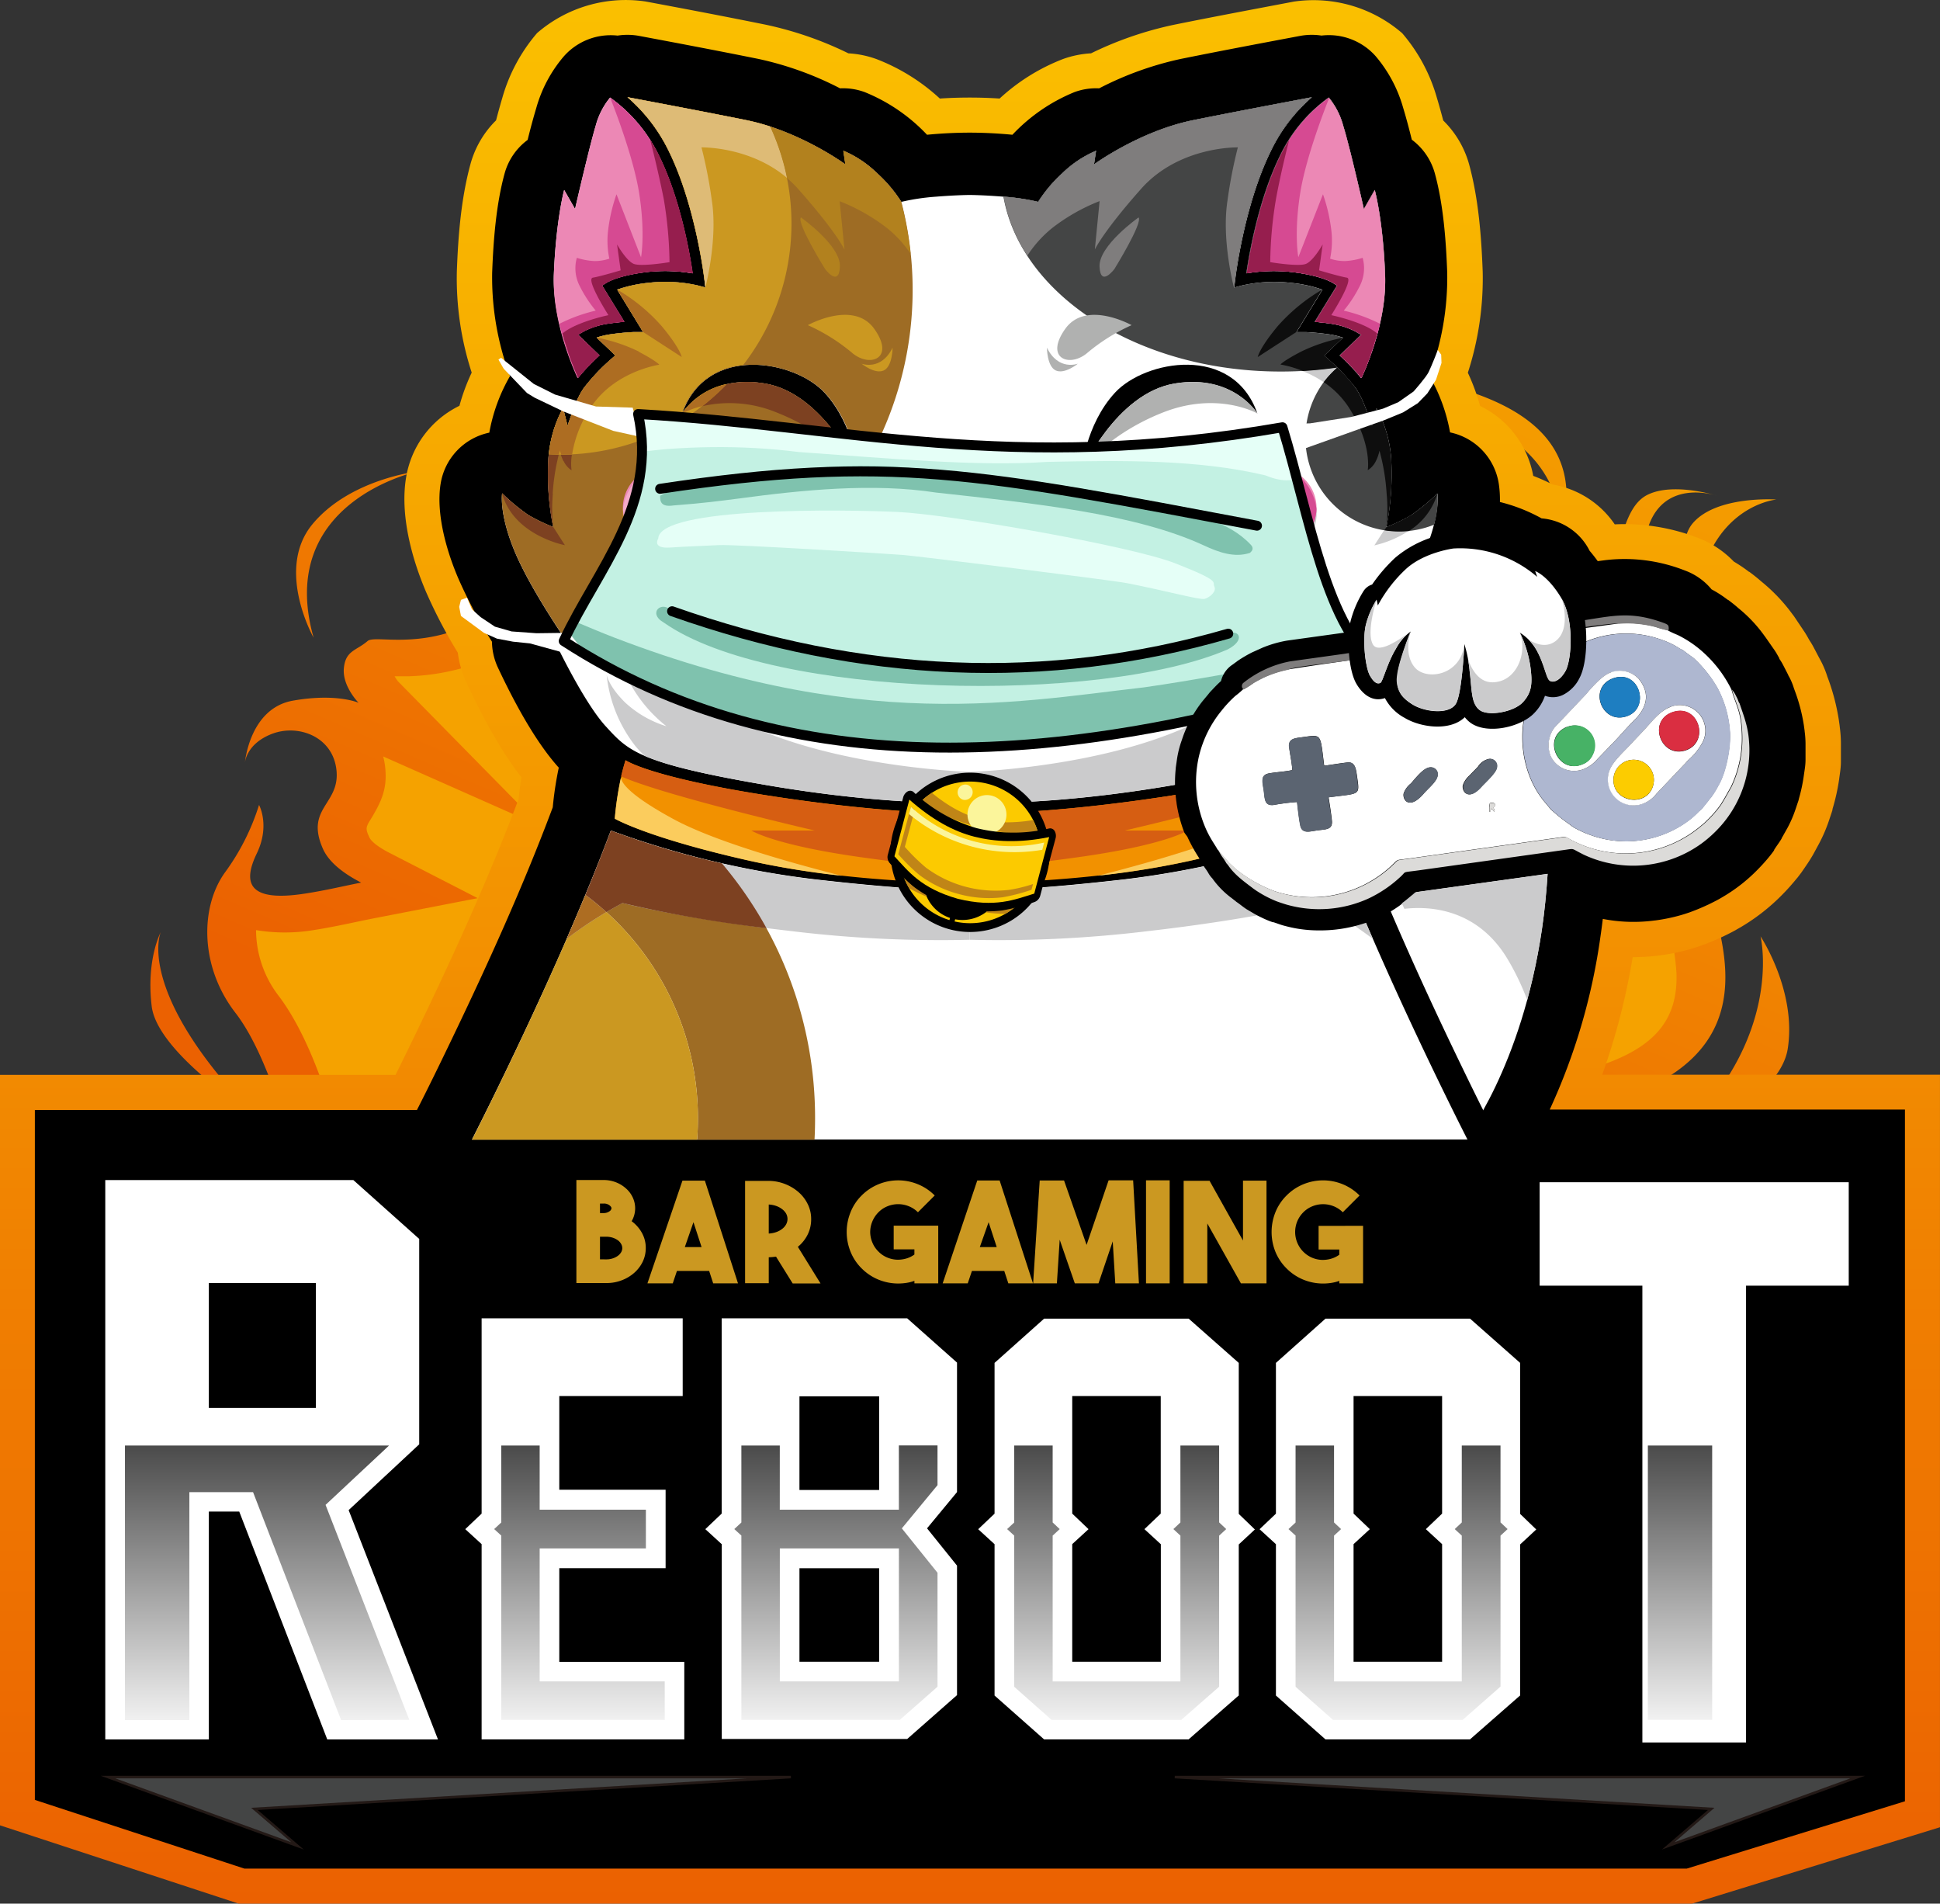 <svg
   xmlns:dc="http://purl.org/dc/elements/1.1/"
   xmlns:cc="http://creativecommons.org/ns#"
   xmlns:rdf="http://www.w3.org/1999/02/22-rdf-syntax-ns#"
   xmlns:svg="http://www.w3.org/2000/svg"
   xmlns="http://www.w3.org/2000/svg"
   xmlns:xlink="http://www.w3.org/1999/xlink"
   xmlns:sodipodi="http://sodipodi.sourceforge.net/DTD/sodipodi-0.dtd"
   xmlns:inkscape="http://www.inkscape.org/namespaces/inkscape"
   width="99.126mm"
   height="97.244mm"
   viewBox="0 0 99.126 97.244"
   version="1.1"
   id="svg3479"
   inkscape:version="1.0 (4035a4f, 2020-05-01)"
   sodipodi:docname="logo_reboot_covid.svg">
  <rect x="0" y="0" width="99.126" height="97.244" fill="#333333" stroke="none"/>
  <defs
     id="defs3473">
    <inkscape:path-effect
       fuse_tolerance="0"
       hide_knot="false"
       vertical_pattern="false"
       prop_units="false"
       tang_offset="0"
       normal_offset="0"
       spacing="0"
       scale_y_rel="true"
       prop_scale="20"
       copytype="single_stretched"
       pattern="M 0,0 H 1"
       lpeversion="1"
       is_visible="true"
       id="path-effect1095"
       effect="skeletal" />
    <linearGradient
       xlink:href="#GradientFill_2"
       y2="102.79"
       x2="582.71"
       y1="420.83"
       x1="444.55"
       id="GradientFill_2-7"
       gradientTransform="matrix(0.265,0,0,0.265,312.24,275.811)" />
    <linearGradient
       gradientUnits="userSpaceOnUse"
       y2="102.79"
       x2="133.96"
       y1="420.83"
       x1="-4.21"
       id="GradientFill_2">
      <stop
         id="stop2031"
         stop-color="#eb6101"
         offset="0" />
      <stop
         id="stop2033"
         stop-color="#fcca00"
         offset="1" />
    </linearGradient>
    <linearGradient
       xlink:href="#GradientFill_2"
       y2="144.55"
       x2="465.55"
       y1="551.71"
       x1="465.55"
       id="GradientFill_2-8"
       gradientTransform="matrix(0.265,0,0,0.265,312.24,275.811)" />
    <linearGradient
       xlink:href="#GradientFill_3"
       y2="373.33"
       x2="1737.09"
       y1="292.09"
       x1="1737.09"
       id="GradientFill_3-7"
       gradientTransform="matrix(0.265,0,0,0.265,12.102,314.898)" />
    <linearGradient
       gradientUnits="userSpaceOnUse"
       y2="373.33"
       x2="1288.34"
       y1="292.09"
       x1="1288.34"
       id="GradientFill_3">
      <stop
         id="stop2037"
         offset="0" />
      <stop
         id="stop2039"
         stop-color="#fff"
         offset="1" />
    </linearGradient>
    <linearGradient
       xlink:href="#GradientFill_3"
       y2="521.06"
       x2="435.89"
       y1="439.82"
       x1="435.89"
       id="GradientFill_3-8"
       gradientTransform="matrix(0.265,0,0,0.265,312.24,275.811)" />
  </defs>
  <sodipodi:namedview
     inkscape:snap-global="false"
     id="base"
     pagecolor="#ffffff"
     bordercolor="#666666"
     borderopacity="1.0"
     inkscape:pageopacity="0.0"
     inkscape:pageshadow="2"
     inkscape:zoom="0.7"
     inkscape:cx="220.57621"
     inkscape:cy="154.74304"
     inkscape:document-units="mm"
     inkscape:current-layer="layer1"
     inkscape:document-rotation="0"
     showgrid="false" />
  <g
     inkscape:label="Layer 1"
     inkscape:groupmode="layer"
     id="layer1"
     transform="translate(-40.547,-41.281)">
    <g
       id="logo_reboot_covid"
       transform="translate(-345.318,-283.537)"
       inkscape:label="logo">
      <path
         style="fill:url(#GradientFill_2-7);fill-rule:evenodd;stroke-width:0.265"
         class="cls-46"
         d="m 466.315,370.879 1.757,-0.265 a 7.853,7.853 0 0 1 1.392,-2.495 c 2.167,-2.609 5.953,-2.646 5.953,-2.646 a 4.763,4.763 0 0 0 -2.426,3.262 c -0.394,2 4.546,9.173 -4.233,12.171 v 4.99 c 0.111,0.14 0.225,0.278 0.336,0.415 l 2.847,3.461 h -66.334 c -2.622,0 -4.744,-1.601 -4.744,-3.572 v -2.336 c 0,0 -1.119,-4.916 -2.969,-7.308 -1.849,-2.392 -1.791,-5.437 -0.529,-7.178 a 11.748,11.748 0 0 0 1.736,-3.44 c 0,0 0.577,1.045 -0.116,2.479 -0.693,1.434 -0.529,2.519 2.487,2.045 1.087,-0.169 1.992,-0.392 2.847,-0.558 -0.878,-0.452 -1.64,-1.024 -1.953,-1.725 -0.923,-2.088 0.868,-2.262 0.693,-4.003 -0.175,-1.741 -1.963,-2.381 -3.294,-1.871 -1.331,0.511 -1.386,1.479 -1.386,1.479 0,0 0.23,-2.783 2.455,-3.175 2.225,-0.392 3.352,0.108 3.352,0.108 0,0 -0.836,-0.847 -0.751,-1.762 0.085,-0.915 0.638,-0.892 1.214,-1.392 0.577,-0.5 5.575,1.614 10.102,-5.556 4.527,-7.17 5.913,-9.081 10.999,-9.864 5.085,-0.783 4.403,-3.892 4.403,-3.892 0,0 2.196,2.524 -0.347,4.133 -2.543,1.609 -3.352,1.479 -3.352,1.479 0,0 5.556,-0.042 6.474,-2.609 0.918,-2.566 1.733,-6.744 5.202,-7.874 3.469,-1.13 5.493,1.217 5.493,1.217 0,0 -3.527,-2.696 -5.204,0.696 -1.677,3.392 0.638,3.045 0.291,6.046 -0.347,3 -0.984,3.969 -0.984,3.969 0,0 2.429,-1.22 2.545,-3.045 0.116,-1.826 -0.529,-2.611 -0.529,-2.611 0,0 2.775,1.22 2.254,3.482 -0.521,2.262 -1.098,3.217 0,4.392 1.098,1.175 2.834,1.479 2.834,1.479 0,0 -3.122,-2.609 -1.389,-4.958 1.733,-2.349 6.35,-1.654 8.903,-3.829 2.553,-2.175 1.852,-3.262 1.852,-3.262 0,0 2.545,2.262 -2.646,4.871 -5.191,2.609 -4.162,3.916 -0.463,5.569 3.699,1.654 4.985,3.098 4.985,3.098 0,0 0.22,-2.49 -2.556,-3.794 -2.775,-1.304 -3.469,-1.045 -3.469,-1.045 0,0 5.146,-0.87 9.771,1.783 4.625,2.654 6.35,6.308 5.607,7.832 -0.743,1.524 -1.156,1.913 -1.156,1.913 0,0 2.487,-0.434 3.469,-2.262 0.982,-1.828 0.984,-4.175 2.312,-4.829 1.328,-0.654 3.527,0.045 3.527,0.045 0,0 -3.297,-1.132 -3.704,2.609 -0.407,3.741 1.212,8.7 -0.058,12.965 -0.63,2.117 -2.133,3.905 -3.495,5.186 z m 6.154,-13.367 c -0.23,-6.784 4.162,-7.176 4.162,-7.176 0,0 -3.064,-0.217 -4.278,1.217 -1.214,1.434 0.116,5.958 0.116,5.958 z m -73.649,24.231 c -6.085,-6.308 -4.741,-9.308 -4.741,-9.308 0,0 -0.751,1.392 -0.463,3.784 0.288,2.392 5.204,5.524 5.204,5.524 z m 71.8,1.958 c 0,0 6.128,-2.349 6.591,-5.308 0.463,-2.958 -1.389,-5.741 -1.389,-5.741 0,0 1.389,5.741 -5.202,11.049 z m -4.972,-31.713 c 1.27,-4.741 -2.254,-6.742 -6.824,-7.742 -4.569,-1 -2.773,-3.479 -2.773,-3.479 0,0 -0.984,1.259 -0.405,2.521 0.579,1.262 3.006,1.828 6.591,3.524 a 5.704,5.704 0 0 1 3.41,5.175 z m -22.72,-19.225 c 7.689,3.35 9.422,-1.828 9.422,-1.828 0,0 -0.347,1.045 -2.889,1.828 -2.543,0.783 -6.533,0 -6.533,0 z m -16.997,7.829 c 3.937,-0.696 3.175,-3.704 3.643,-5.916 0.468,-2.212 4.334,-1.304 4.334,-1.304 0,0 -1.386,-0.794 -3.815,-0.265 -2.429,0.529 -2.312,3.088 -2.138,5.046 0.175,1.958 -2.024,2.437 -2.024,2.437 z m -12.139,8.091 c 2.021,-7.744 9.26,-7.353 9.26,-7.353 0,0 -3.643,-1.042 -6.533,0.566 -2.889,1.609 -2.717,6.787 -2.717,6.787 z m -11.906,8.7 c -1.966,-6.959 5.318,-8.483 5.318,-8.483 0,0 -3.469,0.392 -5.376,2.699 -1.908,2.307 0.056,5.784 0.056,5.784 z"
         id="path2734" />
      <path
         style="fill:#f5a200;fill-rule:evenodd;stroke-width:0.265"
         class="cls-3"
         d="m 426.839,345.719 c -0.122,0 -0.246,0 -0.37,0 l -2.088,0.069 -0.05,-0.376 -0.572,-0.093 0.093,-0.722 -0.209,0.093 c -1.162,0.548 -2.019,1.476 -2.72,2.339 -1.466,1.807 -2.709,3.873 -3.916,5.784 -1.503,2.381 -3.717,4.882 -7.038,5.985 a 11.419,11.419 0 0 1 -3.22,0.566 c -0.243,0 -0.484,0 -0.72,0 a 1.749,1.749 0 0 0 0.177,0.265 l 7.268,7.39 -8.03,-3.559 a 3.728,3.728 0 0 1 0.106,0.59 c 0.111,1.098 -0.217,1.765 -0.807,2.723 -0.209,0.341 -0.177,0.447 0,0.828 0.127,0.28 0.685,0.611 0.995,0.77 l 4.532,2.328 -5.313,1.032 c -0.995,0.196 -1.953,0.423 -2.966,0.582 a 9.033,9.033 0 0 1 -3.043,0.018 5.556,5.556 0 0 0 1.106,3.294 c 1.603,2.072 2.728,5.556 3.27,7.938 l 0.034,0.159 v 2.495 c 0,0.937 1.005,1.699 2.254,1.699 h 61.857 l -0.495,-0.603 c -0.119,-0.14 -0.233,-0.286 -0.349,-0.429 l -0.36,-0.447 v -6.72 l 1.458,-0.5 c 2.818,-0.966 3.887,-2.432 3.802,-4.71 a 13.758,13.758 0 0 0 -0.572,-3.067 c -0.077,-0.288 -0.167,-0.598 -0.249,-0.915 -0.085,0.188 -0.159,0.381 -0.225,0.572 l -0.392,1.146 -1.54,0.225 -1.767,0.265 -6.615,0.947 4.21,-3.969 c 1.368,-1.286 2.527,-2.807 3.008,-4.426 0.696,-2.334 0.447,-4.815 0.193,-7.287 a 8.467,8.467 0 0 1 -2.744,0.997 l -6.858,1.206 4.27,-4.13 a 8.649,8.649 0 0 0 0.833,-1.455 c 0.18,-0.5 -0.471,-1.712 -0.762,-2.148 -0.905,-1.363 -2.336,-2.577 -3.937,-3.506 a 4.344,4.344 0 0 1 0.172,1.643 l -0.487,5.509 -4.059,-4.58 c -0.857,-0.905 -2.966,-1.992 -4.194,-2.54 -1.868,-0.833 -3.969,-1.937 -4.292,-3.691 0,-0.042 -0.016,-0.085 -0.021,-0.127 -0.331,0.836 0.508,1.976 1.196,2.566 l 5.292,4.437 -7.723,-1.365 c -1.662,-0.294 -3.331,-1.185 -4.302,-2.225 a 3.836,3.836 0 0 1 -0.971,-1.683 l -7.691,3.858 4.186,-6.276 c 0.434,-0.794 0.656,-2.49 0.751,-3.318 a 2.381,2.381 0 0 0 -0.228,-1.49 c -0.278,0.818 -0.492,1.564 -0.669,2.056 -1.013,2.775 -5.067,3.85 -8.504,3.985 z"
         id="path2736" />
      <path
         style="fill:url(#GradientFill_2-8);fill-rule:evenodd;stroke-width:0.265"
         class="cls-47"
         d="m 429.217,327.543 a 4.982,4.982 0 0 1 1.439,0.296 10.131,10.131 0 0 1 3.231,2.013 c 0.511,-0.034 1.019,-0.05 1.527,-0.05 0.508,0 1.019,0.016 1.527,0.05 a 10.168,10.168 0 0 1 3.233,-2.016 5.048,5.048 0 0 1 1.439,-0.294 18.169,18.169 0 0 1 4.241,-1.46 c 2.037,-0.413 4.083,-0.794 6.125,-1.183 a 6.929,6.929 0 0 1 5.532,1.614 8.7,8.7 0 0 1 1.773,3.302 c 0.116,0.384 0.222,0.77 0.325,1.159 a 5.006,5.006 0 0 1 1.323,2.244 c 0.479,1.759 0.624,3.657 0.693,5.474 a 15.629,15.629 0 0 1 -0.759,5.167 10.583,10.583 0 0 1 0.624,1.696 4.95,4.95 0 0 1 2.717,3.572 10.054,10.054 0 0 1 0.99,0.442 4.805,4.805 0 0 1 3.175,2.035 10.401,10.401 0 0 1 4.204,0.672 4.995,4.995 0 0 1 1.879,1.228 c 0.228,0.135 0.45,0.28 0.661,0.437 l 0.116,0.087 h 0.013 c 0.209,0.153 0.413,0.315 0.609,0.487 l 0.029,0.024 a 8.956,8.956 0 0 1 1.587,1.68 l 0.029,0.034 0.082,0.119 0.442,0.659 c 0.066,0.095 0.127,0.196 0.185,0.296 l 0.106,0.188 a 4.432,4.432 0 0 1 0.246,0.418 l 0.265,0.505 a 4.823,4.823 0 0 1 0.413,0.953 l 0.034,0.09 a 10.97,10.97 0 0 1 0.55,2.117 l 0.045,0.323 v 0.016 a 6.615,6.615 0 0 1 0.061,0.823 c 0,0.325 0,0.643 0,0.968 0,0.325 -0.056,0.616 -0.095,0.926 a 10.377,10.377 0 0 1 -0.336,1.498 v 0.04 l -0.04,0.127 -0.14,0.418 a 7.673,7.673 0 0 1 -0.5,1.164 l -0.024,0.045 -0.265,0.489 -0.056,0.098 -0.018,0.029 c -0.135,0.233 -0.288,0.452 -0.439,0.672 l -0.018,0.026 -0.034,0.048 -0.032,0.048 -0.056,0.077 -0.101,0.132 -0.071,0.093 -0.024,0.026 c -0.235,0.286 -0.476,0.564 -0.738,0.826 a 10.295,10.295 0 0 1 -2.072,1.635 c -0.132,0.077 -0.265,0.153 -0.392,0.225 a 12.171,12.171 0 0 1 -1.722,0.762 c -0.177,0.064 -0.355,0.119 -0.529,0.172 a 10.999,10.999 0 0 1 -1.548,0.318 h -0.016 a 9.525,9.525 0 0 1 -1.373,0.09 34.375,34.375 0 0 1 -1.558,6.006 h 17.259 v 38.441 l -12.674,3.905 h -74.25 l -12.203,-4.003 V 379.726 h 20.212 c 0.442,-0.886 0.873,-1.775 1.302,-2.667 1.797,-3.744 3.519,-7.533 4.985,-11.419 0.04,-0.37 0.087,-0.741 0.148,-1.111 -1.122,-1.445 -2.053,-3.233 -2.807,-4.831 a 5.051,5.051 0 0 1 -0.445,-1.537 25.498,25.498 0 0 1 -1.609,-3.072 c -0.751,-1.746 -1.347,-3.969 -1.037,-5.863 a 4.958,4.958 0 0 1 2.728,-3.678 10.343,10.343 0 0 1 0.627,-1.696 15.56,15.56 0 0 1 -0.759,-5.167 c 0.066,-1.818 0.214,-3.704 0.693,-5.474 a 4.982,4.982 0 0 1 1.31,-2.244 c 0.103,-0.389 0.209,-0.775 0.323,-1.159 a 8.731,8.731 0 0 1 1.775,-3.302 6.924,6.924 0 0 1 5.53,-1.614 c 2.045,0.381 4.088,0.77 6.128,1.183 a 18.169,18.169 0 0 1 4.249,1.468 z"
         id="path2738" />
      <path
         style="fill-rule:evenodd;stroke-width:0.265"
         class="cls-5"
         d="m 417.43,326.635 a 3.262,3.262 0 0 1 1.087,0.016 c 2.035,0.381 4.069,0.767 6.101,1.177 a 16.738,16.738 0 0 1 4.172,1.503 3.199,3.199 0 0 1 1.254,0.191 9.02,9.02 0 0 1 3.188,2.18 c 0.73,-0.071 1.49,-0.108 2.18,-0.108 0.691,0 1.453,0.037 2.183,0.108 a 9.033,9.033 0 0 1 3.175,-2.18 3.204,3.204 0 0 1 1.257,-0.191 16.738,16.738 0 0 1 4.172,-1.503 c 2.029,-0.41 4.067,-0.794 6.101,-1.177 a 3.262,3.262 0 0 1 1.087,-0.016 3.196,3.196 0 0 1 2.773,1.058 7.019,7.019 0 0 1 1.4,2.63 c 0.161,0.529 0.307,1.085 0.442,1.63 a 3.199,3.199 0 0 1 1.18,1.73 c 0.434,1.587 0.569,3.421 0.63,5.069 a 14.287,14.287 0 0 1 -0.913,5.265 8.853,8.853 0 0 1 1.058,2.889 3.175,3.175 0 0 1 2.487,2.606 5.374,5.374 0 0 1 0.061,0.95 8.578,8.578 0 0 1 1.881,0.704 c 0.085,0.042 0.167,0.087 0.249,0.132 a 3.019,3.019 0 0 1 2.453,1.656 c 0.146,0.172 0.286,0.349 0.415,0.529 l 0.405,-0.053 a 8.401,8.401 0 0 1 4.043,0.529 3.175,3.175 0 0 1 1.368,0.966 l 0.05,0.026 v 0 a 5.689,5.689 0 0 1 0.667,0.426 l 0.116,0.085 h 0.013 c 0.177,0.132 0.349,0.265 0.513,0.413 l 0.069,0.056 a 7.168,7.168 0 0 1 1.267,1.357 l 0.013,0.018 0.058,0.079 0.458,0.656 c 0.04,0.061 0.079,0.122 0.114,0.183 0.034,0.061 0.085,0.148 0.124,0.222 v 0.024 a 2.802,2.802 0 0 1 0.188,0.307 l 0.265,0.516 v 0.013 a 2.969,2.969 0 0 1 0.283,0.643 c 0.016,0.045 0.034,0.093 0.048,0.135 a 8.909,8.909 0 0 1 0.468,1.77 l 0.042,0.307 v 0.016 a 5.231,5.231 0 0 1 0.045,0.609 c 0,0.283 0,0.558 0,0.841 0,0.283 -0.048,0.529 -0.085,0.794 a 8.551,8.551 0 0 1 -0.265,1.238 v 0.021 l -0.029,0.085 -0.135,0.402 a 6.085,6.085 0 0 1 -0.384,0.897 l -0.018,0.034 -0.265,0.471 -0.04,0.069 v 0.016 c -0.119,0.201 -0.265,0.386 -0.384,0.579 v 0.021 l -0.021,0.029 -0.016,0.024 -0.045,0.061 -0.077,0.101 -0.05,0.064 v 0 a 9.118,9.118 0 0 1 -0.622,0.696 8.467,8.467 0 0 1 -1.709,1.357 c -0.111,0.066 -0.22,0.132 -0.333,0.193 a 10.914,10.914 0 0 1 -1.471,0.654 c -0.148,0.05 -0.296,0.098 -0.445,0.14 a 9.041,9.041 0 0 1 -1.294,0.265 h -0.016 a 8.125,8.125 0 0 1 -2.556,-0.061 l -0.098,-0.018 c -0.037,0.31 -0.079,0.619 -0.124,0.926 a 31.332,31.332 0 0 1 -2.588,8.813 h 18.15 v 35.335 l -11.152,3.44 H 398.356 L 387.646,416.763 v -35.245 h 19.524 c 0.622,-1.22 1.22,-2.45 1.812,-3.683 1.839,-3.829 3.609,-7.731 5.101,-11.708 l 0.026,-0.071 a 17.727,17.727 0 0 1 0.307,-2.024 c -1.225,-1.357 -2.323,-3.44 -3.104,-5.099 a 3.236,3.236 0 0 1 -0.31,-1.336 24.717,24.717 0 0 1 -1.707,-3.204 c -0.609,-1.408 -1.164,-3.336 -0.915,-4.868 a 3.175,3.175 0 0 1 2.487,-2.606 8.848,8.848 0 0 1 1.058,-2.889 14.404,14.404 0 0 1 -0.913,-5.265 c 0.061,-1.648 0.198,-3.477 0.632,-5.069 a 3.175,3.175 0 0 1 1.18,-1.73 c 0.135,-0.545 0.28,-1.09 0.442,-1.63 a 6.945,6.945 0 0 1 1.4,-2.63 3.196,3.196 0 0 1 2.762,-1.069 z"
         id="path2740" />
      <path
         style="fill-rule:evenodd;stroke-width:0.265"
         class="cls-5"
         d="m 465.598,354.128 c 0.151,1.275 0.265,2.569 0.357,3.847 0.209,2.775 0.333,5.572 0.302,8.356 a 45.294,45.294 0 0 1 -0.418,6.104 29.591,29.591 0 0 1 -2.466,8.374 16.484,16.484 0 0 1 -1.746,2.969 1.199,1.199 0 0 1 -1.625,0.238 l -8.001,-5.556 a 1.177,1.177 0 0 1 -0.482,-1.273 l 5.392,-21.945 a 1.175,1.175 0 0 1 0.929,-0.889 l 6.331,-1.265 a 1.201,1.201 0 0 1 1.426,1.035 z"
         id="path2742" />
      <path
         style="fill:#ffffff;fill-rule:evenodd;stroke-width:0.265"
         class="cls-6"
         d="m 464.407,354.281 c 0,0 1.291,10.89 0.246,17.992 -1.045,7.101 -3.969,10.771 -3.969,10.771 l -8.004,-5.556 5.392,-21.945 z"
         id="path2744" />
      <path
         style="fill-rule:evenodd;stroke-width:0.265"
         class="cls-5"
         d="m 454.424,363.51 a 15.475,15.475 0 0 1 0.529,3.016 v 0 a 1.466,1.466 0 0 1 0.106,0.225 c 0.437,1.167 0.902,2.323 1.381,3.474 1.18,2.826 2.455,5.62 3.781,8.382 0.611,1.27 1.228,2.54 1.871,3.794 a 1.397,1.397 0 0 1 -1.244,2.035 h -50.869 a 1.397,1.397 0 0 1 -1.241,-2.035 c 0.64,-1.254 1.259,-2.524 1.871,-3.794 1.323,-2.762 2.601,-5.556 3.781,-8.382 q 0.717,-1.728 1.381,-3.474 a 1.466,1.466 0 0 1 0.106,-0.225 v 0 a 15.468,15.468 0 0 1 0.529,-3.016 l -0.024,-0.024 c -0.206,-0.201 -0.4,-0.41 -0.593,-0.622 -1.058,-1.154 -2.167,-3.265 -2.842,-4.696 a 1.355,1.355 0 0 1 -0.079,-0.997 25.352,25.352 0 0 1 -1.939,-3.5 c -0.445,-1.035 -0.979,-2.715 -0.794,-3.873 a 1.397,1.397 0 0 1 2.31,-0.818 c 0,-0.304 0.018,-0.601 0.045,-0.884 0.095,-0.995 0.413,-2.307 0.958,-3.175 a 1.389,1.389 0 0 1 0.542,-0.503 c -0.746,-1.722 -1.278,-3.747 -1.209,-5.607 0.053,-1.426 0.191,-3.27 0.569,-4.665 a 1.376,1.376 0 0 1 1,-0.987 c 0.185,-0.794 0.384,-1.587 0.611,-2.334 a 5.218,5.218 0 0 1 1.024,-1.955 5.617,5.617 0 0 1 2.188,-0.463 c 2.027,0.378 4.053,0.762 6.085,1.172 a 15.542,15.542 0 0 1 4.233,1.614 1.373,1.373 0 0 1 0.947,0 7.011,7.011 0 0 1 2.185,1.426 11.015,11.015 0 0 1 0.908,0.958 c 0.357,-0.053 0.717,-0.09 1.058,-0.116 0.601,-0.048 1.228,-0.09 1.831,-0.09 0.603,0 1.233,0.042 1.834,0.09 0.336,0.026 0.696,0.064 1.058,0.116 a 10.628,10.628 0 0 1 0.908,-0.958 6.982,6.982 0 0 1 2.185,-1.426 1.373,1.373 0 0 1 0.947,0 15.542,15.542 0 0 1 4.233,-1.614 c 2.019,-0.41 4.048,-0.794 6.085,-1.172 a 5.599,5.599 0 0 1 2.185,0.463 5.223,5.223 0 0 1 0.997,1.974 c 0.225,0.757 0.423,1.545 0.609,2.334 a 1.371,1.371 0 0 1 1,0.987 c 0.381,1.394 0.529,3.239 0.572,4.665 0.069,1.852 -0.463,3.884 -1.209,5.607 a 1.426,1.426 0 0 1 0.529,0.503 c 0.542,0.863 0.86,2.175 0.958,3.175 0.026,0.283 0.04,0.579 0.042,0.884 a 1.4,1.4 0 0 1 2.312,0.818 c 0.185,1.159 -0.347,2.839 -0.794,3.873 a 25.053,25.053 0 0 1 -1.924,3.5 1.381,1.381 0 0 1 -0.079,0.997 c -0.675,1.431 -1.786,3.543 -2.842,4.696 -0.193,0.212 -0.386,0.421 -0.593,0.622 z"
         id="path2746" />
      <path
         style="fill:#ffffff;fill-rule:evenodd;stroke-width:0.265"
         class="cls-6"
         d="m 435.414,351.9 c 0,0 -0.4,-0.087 -0.852,0.452 -0.452,0.54 -2.678,3.582 -4.297,4 -1.619,0.418 -4.524,-0.156 -5.376,-1.148 -0.852,-0.992 -1.392,-2.836 -1.46,-3.741 -0.069,-0.905 0.034,-1.008 0.034,-1.008 a 3.704,3.704 0 0 0 -2.453,0.087 c -1.236,0.529 -1.183,1.304 -1.183,1.304 0,0 0.331,-0.487 1.304,-0.749 0.974,-0.262 1.445,-0.069 1.445,-0.069 0,0 0.122,4.366 2.138,5.556 2.016,1.191 5.151,1.183 6.646,0.278 1.495,-0.905 2.715,-2.768 3.149,-3.376 0.434,-0.609 0.905,-0.556 0.905,-0.556 0,0 0.471,-0.053 0.905,0.556 0.434,0.609 1.654,2.471 3.149,3.376 1.495,0.905 4.63,0.905 6.646,-0.278 2.016,-1.183 2.14,-5.556 2.14,-5.556 0,0 0.471,-0.191 1.445,0.069 0.974,0.259 1.304,0.749 1.304,0.749 0,0 0.053,-0.794 -1.183,-1.304 a 3.704,3.704 0 0 0 -2.453,-0.087 c 0,0 0.103,0.103 0.034,1.008 -0.069,0.905 -0.609,2.749 -1.46,3.741 -0.852,0.992 -3.76,1.569 -5.379,1.148 -1.619,-0.421 -3.847,-3.463 -4.297,-4 -0.45,-0.537 -0.855,-0.452 -0.855,-0.452 z m 0,13.917 c 0,0 -3.982,0.209 -10.454,-0.905 -6.472,-1.114 -6.996,-1.738 -8.144,-2.992 -1.148,-1.254 -2.609,-4.352 -2.609,-4.352 l 0.794,0.28 c 0,0 -1.913,-2.715 -2.783,-4.733 -0.87,-2.019 -0.696,-3.096 -0.696,-3.096 a 10.253,10.253 0 0 0 1.341,1.111 9.051,9.051 0 0 0 1.27,0.611 13.679,13.679 0 0 1 -0.246,-3.516 6.329,6.329 0 0 1 0.746,-2.564 l 0.228,0.905 c 0.246,-0.659 0.426,-1.323 0.815,-1.9 a 10.104,10.104 0 0 1 1.402,-1.492 l 0.23,-0.201 -0.958,-0.91 a 4,4 0 0 1 0.675,-0.164 c 0.685,-0.101 1.217,-0.119 1.217,-0.119 h 0.482 l -1.323,-2.167 a 6.839,6.839 0 0 1 1.587,-0.347 7.488,7.488 0 0 1 2.524,0.132 l 0.392,0.103 -0.045,-0.402 c 0,0 -0.423,-3.704 -1.802,-6.527 a 8.586,8.586 0 0 0 -2.127,-2.786 c 1.289,0.243 4.024,0.759 6.054,1.169 2.749,0.556 5.08,2.262 5.08,2.262 l -0.103,-0.696 a 5.556,5.556 0 0 1 1.704,1.13 7.16,7.16 0 0 1 1.254,1.479 11.319,11.319 0 0 1 1.773,-0.265 c 1.098,-0.087 1.722,-0.087 1.722,-0.087 0,0 0.627,0 1.722,0.087 a 11.324,11.324 0 0 1 1.775,0.265 7.189,7.189 0 0 1 1.251,-1.479 5.556,5.556 0 0 1 1.707,-1.13 l -0.106,0.696 c 0,0 2.331,-1.707 5.08,-2.262 2.032,-0.41 4.763,-0.926 6.056,-1.169 a 8.514,8.514 0 0 0 -2.117,2.789 c -1.378,2.826 -1.799,6.517 -1.802,6.527 l -0.048,0.402 0.394,-0.103 a 7.477,7.477 0 0 1 2.524,-0.132 6.805,6.805 0 0 1 1.587,0.347 l -1.323,2.167 h 0.482 c 0,0 0.529,0.018 1.217,0.119 a 4,4 0 0 1 0.675,0.164 l -0.963,0.918 0.228,0.201 a 10.054,10.054 0 0 1 1.405,1.492 c 0.386,0.582 0.569,1.241 0.815,1.9 l 0.225,-0.905 a 6.279,6.279 0 0 1 0.749,2.556 13.737,13.737 0 0 1 -0.246,3.519 9.205,9.205 0 0 0 1.27,-0.611 10.163,10.163 0 0 0 1.339,-1.111 c 0,0 0.175,1.077 -0.696,3.096 -0.87,2.019 -2.783,4.733 -2.783,4.733 l 0.794,-0.28 c 0,0 -1.46,3.098 -2.609,4.35 -1.148,1.251 -1.672,1.879 -8.144,2.992 -6.472,1.114 -10.456,0.905 -10.456,0.905 z m 0,-17.293 c 0,0 1.879,-0.172 2.175,-0.312 0.296,-0.14 0.4,0.921 -0.209,1.738 -0.609,0.818 -1.966,1.429 -1.966,1.429 0,0 -1.355,-0.609 -1.966,-1.429 -0.611,-0.82 -0.503,-1.879 -0.206,-1.738 0.296,0.14 2.172,0.312 2.172,0.312 z m 20.016,-4.4 c 0.421,-0.918 1.289,-3.106 1.209,-5.255 -0.103,-2.818 -0.529,-4.35 -0.529,-4.35 l -0.556,0.974 c 0,0 -0.696,-3.096 -1.058,-4.262 a 3.786,3.786 0 0 0 -0.733,-1.431 7.766,7.766 0 0 0 -2.514,3.016 c -1.077,2.207 -1.553,4.966 -1.699,5.964 a 8.289,8.289 0 0 1 2.334,-0.064 c 1.505,0.18 2.061,0.545 2.064,0.545 l 0.23,0.146 -1.138,1.852 c 0.222,0.018 0.508,0.048 0.818,0.093 a 3.969,3.969 0 0 1 1.225,0.381 l 0.328,0.185 -1.098,1.058 a 10.779,10.779 0 0 1 1.095,1.154 z m -40.031,0 a 11.044,11.044 0 0 1 1.098,-1.154 l -1.098,-1.058 0.328,-0.185 a 3.969,3.969 0 0 1 1.225,-0.381 c 0.31,-0.045 0.593,-0.074 0.815,-0.093 l -1.138,-1.852 0.233,-0.146 c 0,0 0.558,-0.365 2.064,-0.545 a 8.268,8.268 0 0 1 2.323,0.071 c -0.143,-0.997 -0.619,-3.757 -1.696,-5.964 a 7.787,7.787 0 0 0 -2.514,-3.016 3.786,3.786 0 0 0 -0.733,1.431 c -0.349,1.167 -1.058,4.262 -1.058,4.262 l -0.556,-0.974 c 0,0 -0.418,1.532 -0.529,4.35 -0.058,2.146 0.818,4.334 1.236,5.252 z"
         id="path2748" />
      <path
         style="fill:#ffffff;fill-rule:evenodd;stroke-width:0.265"
         class="cls-6"
         d="m 417.078,367.246 a 46.35,46.35 0 0 0 10.438,2.492 c 5.741,0.661 7.898,0.558 7.898,0.558 0,0 2.156,0.103 7.898,-0.558 a 46.397,46.397 0 0 0 10.44,-2.503 c 2.712,7.236 7.096,15.796 7.096,15.796 h -50.869 c 0,0 4.389,-8.549 7.099,-15.785 z"
         id="path2750" />
      <path
         style="fill:#f29100;fill-rule:evenodd;stroke-width:0.265"
         class="cls-7"
         d="m 417.827,363.653 c 0,0 1.236,0.889 7.586,1.852 6.35,0.963 10.001,0.87 10.001,0.87 0,0 3.654,0.103 10.004,-0.87 6.35,-0.974 7.58,-1.852 7.58,-1.852 a 15.007,15.007 0 0 1 0.556,2.992 c 0,0 -1.646,0.976 -6.906,2.148 -5.26,1.172 -11.221,1.13 -11.221,1.13 0,0 -5.948,0.053 -11.218,-1.13 -5.271,-1.183 -6.929,-2.159 -6.929,-2.159 a 15.102,15.102 0 0 1 0.548,-2.982 z"
         id="path2752" />
      <path
         style="fill-rule:evenodd;stroke-width:0.265"
         class="cls-5"
         d="m 420.719,345.942 c 0,0 1.236,-2.035 4.233,-1.532 2.998,0.503 4.763,4.498 4.763,4.498 0,0 -0.193,-2.381 -1.722,-4.035 -1.529,-1.654 -6.025,-2.498 -7.273,1.069 z"
         id="path2754" />
      <path
         style="fill-rule:evenodd;stroke-width:0.265"
         class="cls-5"
         d="m 429.159,351.524 c 0,0 -6.247,-3.664 -6.522,-3.839 -0.275,-0.175 5.845,2.437 6.062,2.646 0.217,0.209 0.46,1.193 0.46,1.193 z"
         id="path2756" />
      <path
         style="fill-rule:evenodd;stroke-width:0.265"
         class="cls-5"
         d="m 428.995,352.556 c 0,0 -5.009,-1.376 -5.233,-1.447 -0.225,-0.071 4.498,0.601 4.694,0.714 a 3.141,3.141 0 0 1 0.54,0.733 z"
         id="path2758" />
      <path
         style="fill-rule:evenodd;stroke-width:0.265"
         class="cls-5"
         d="m 428.585,353.316 c 0,0 -3.945,-0.228 -4.122,-0.246 -0.177,-0.018 3.44,-0.265 3.604,-0.214 a 2.318,2.318 0 0 1 0.519,0.46 z"
         id="path2760" />
      <path
         style="fill-rule:evenodd;stroke-width:0.265"
         class="cls-5"
         d="m 450.114,345.942 c 0,0 -1.236,-2.035 -4.233,-1.532 -2.998,0.503 -4.763,4.498 -4.763,4.498 0,0 0.191,-2.381 1.722,-4.035 1.532,-1.654 6.022,-2.498 7.273,1.069 z"
         id="path2762" />
      <path
         style="fill-rule:evenodd;stroke-width:0.265"
         class="cls-5"
         d="m 441.669,351.524 c 0,0 6.247,-3.664 6.525,-3.839 0.278,-0.175 -5.845,2.437 -6.062,2.646 -0.217,0.209 -0.463,1.193 -0.463,1.193 z"
         id="path2764" />
      <path
         style="fill-rule:evenodd;stroke-width:0.265"
         class="cls-5"
         d="m 441.835,352.556 c 0,0 5.009,-1.376 5.233,-1.447 0.225,-0.071 -4.498,0.601 -4.694,0.714 a 3.064,3.064 0 0 0 -0.54,0.733 z"
         id="path2766" />
      <path
         style="fill-rule:evenodd;stroke-width:0.265"
         class="cls-5"
         d="m 442.246,353.316 c 0,0 3.945,-0.228 4.122,-0.246 0.177,-0.018 -3.44,-0.265 -3.604,-0.214 a 2.318,2.318 0 0 0 -0.519,0.46 z"
         id="path2768" />
      <path
         style="fill:#444545;fill-rule:evenodd;stroke-width:0.265"
         class="cls-8"
         d="m 459.123,351.628 a 4.786,4.786 0 0 1 -4.937,-8.035 7.766,7.766 0 0 1 0.96,1.085 c 0.386,0.582 0.569,1.241 0.815,1.9 l 0.225,-0.905 a 6.279,6.279 0 0 1 0.749,2.556 13.737,13.737 0 0 1 -0.233,3.519 9.205,9.205 0 0 0 1.27,-0.611 10.163,10.163 0 0 0 1.339,-1.111 4.397,4.397 0 0 1 -0.177,1.606 z m -3.342,-8.348 c 0.053,-0.138 0.106,-0.286 0.161,-0.439 v 0 -0.029 a 11.163,11.163 0 0 0 0.688,-3.948 c -0.103,-2.818 -0.529,-4.35 -0.529,-4.35 l -0.556,0.974 c 0,0 -0.696,-3.096 -1.058,-4.262 a 3.786,3.786 0 0 0 -0.733,-1.431 7.766,7.766 0 0 0 -2.514,3.016 c -1.077,2.207 -1.553,4.966 -1.699,5.964 a 8.289,8.289 0 0 1 2.334,-0.064 c 1.505,0.18 2.061,0.545 2.064,0.545 l 0.23,0.146 -1.138,1.852 c 0.222,0.018 0.508,0.048 0.818,0.093 a 3.969,3.969 0 0 1 1.225,0.381 l 0.328,0.185 -1.098,1.058 c 0.082,0.077 0.183,0.169 0.291,0.265 v 0 l 0.034,0.034 v 0 0 0 0 l 0.021,0.021 v 0 0 0 l 0.037,0.034 v 0 0 0 0 0 0 0 0 0 0 0 0 0 0 0 0 0 0 0 0 a 8.104,8.104 0 0 1 0.569,0.643 c 0.098,-0.214 0.222,-0.5 0.352,-0.836 z m -1.587,0.304 c -0.265,-0.241 -0.442,-0.407 -0.445,-0.407 l -0.228,-0.201 0.958,-0.91 a 4,4 0 0 0 -0.675,-0.164 c -0.685,-0.101 -1.217,-0.119 -1.217,-0.119 h -0.482 l 1.323,-2.167 a 6.805,6.805 0 0 0 -1.587,-0.347 7.477,7.477 0 0 0 -2.524,0.132 l -0.394,0.103 0.048,-0.402 c 0,0 0.423,-3.704 1.802,-6.527 a 8.514,8.514 0 0 1 2.117,-2.789 c -1.289,0.243 -4.024,0.759 -6.056,1.169 -2.749,0.556 -5.08,2.262 -5.08,2.262 l 0.106,-0.696 a 5.556,5.556 0 0 0 -1.707,1.13 7.189,7.189 0 0 0 -1.251,1.479 11.642,11.642 0 0 0 -1.765,-0.265 c 0.889,5.027 6.879,8.932 14.153,8.932 a 19.764,19.764 0 0 0 2.897,-0.206 z"
         id="path2770" />
      <path
         style="fill:#ec88b5;fill-rule:evenodd;stroke-width:0.265"
         class="cls-9"
         d="m 421.248,338.782 c -0.143,-0.997 -0.619,-3.757 -1.696,-5.964 a 7.787,7.787 0 0 0 -2.514,-3.016 3.786,3.786 0 0 0 -0.733,1.431 c -0.349,1.167 -1.058,4.262 -1.058,4.262 l -0.556,-0.974 c 0,0 -0.418,1.532 -0.529,4.35 -0.079,2.148 0.794,4.337 1.209,5.255 a 11.044,11.044 0 0 1 1.098,-1.154 l -1.098,-1.058 0.328,-0.185 a 3.969,3.969 0 0 1 1.225,-0.381 c 0.31,-0.045 0.593,-0.074 0.815,-0.093 l -1.138,-1.852 0.233,-0.146 c 0,0 0.558,-0.365 2.064,-0.545 a 8.268,8.268 0 0 1 2.349,0.069 z"
         id="path2772" />
      <path
         style="fill:#ec88b5;fill-rule:evenodd;stroke-width:0.265"
         class="cls-9"
         d="m 451.27,332.816 c -1.077,2.207 -1.553,4.966 -1.699,5.964 a 8.289,8.289 0 0 1 2.334,-0.064 c 1.505,0.18 2.061,0.545 2.064,0.545 l 0.23,0.146 -1.138,1.852 c 0.222,0.018 0.508,0.048 0.818,0.093 a 3.969,3.969 0 0 1 1.225,0.381 l 0.328,0.185 -1.098,1.058 a 10.779,10.779 0 0 1 1.095,1.154 c 0.421,-0.918 1.289,-3.106 1.209,-5.255 -0.103,-2.818 -0.529,-4.35 -0.529,-4.35 l -0.556,0.974 c 0,0 -0.696,-3.096 -1.058,-4.262 a 3.786,3.786 0 0 0 -0.733,-1.431 7.766,7.766 0 0 0 -2.492,3.011 z"
         id="path2774" />
      <path
         style="fill:#d64a92;fill-rule:evenodd;stroke-width:0.265"
         class="cls-10"
         d="m 451.27,332.816 c -1.077,2.207 -1.553,4.966 -1.699,5.964 a 8.289,8.289 0 0 1 2.334,-0.064 c 1.505,0.18 2.061,0.545 2.064,0.545 l 0.23,0.146 -1.138,1.852 c 0.222,0.018 0.508,0.048 0.818,0.093 a 3.969,3.969 0 0 1 1.225,0.381 l 0.328,0.185 -1.098,1.058 a 10.779,10.779 0 0 1 1.095,1.154 14.967,14.967 0 0 0 0.947,-2.773 8.263,8.263 0 0 0 -1.852,-0.672 6.384,6.384 0 0 0 0.826,-1.27 1.987,1.987 0 0 0 0.14,-1.426 3.551,3.551 0 0 1 -0.889,0.164 2.299,2.299 0 0 1 -0.773,-0.122 4.498,4.498 0 0 0 0.069,-1.392 8.588,8.588 0 0 0 -0.434,-1.897 l -1.259,3.215 c 0,0 -0.225,-1.183 0.087,-3.22 0.312,-2.037 1.5,-4.937 1.5,-4.937 a 7.766,7.766 0 0 0 -2.521,3.016 z"
         id="path2776" />
      <path
         style="fill:#d64a92;fill-rule:evenodd;stroke-width:0.265"
         class="cls-10"
         d="m 419.56,332.816 c 1.077,2.207 1.553,4.966 1.696,5.964 a 8.268,8.268 0 0 0 -2.331,-0.064 c -1.505,0.18 -2.061,0.545 -2.064,0.545 l -0.233,0.146 1.138,1.852 c -0.222,0.018 -0.505,0.048 -0.815,0.093 a 3.969,3.969 0 0 0 -1.225,0.381 l -0.328,0.185 1.098,1.058 a 11.044,11.044 0 0 0 -1.098,1.154 15.002,15.002 0 0 1 -0.945,-2.773 8.263,8.263 0 0 1 1.852,-0.672 6.384,6.384 0 0 1 -0.826,-1.27 1.971,1.971 0 0 1 -0.14,-1.426 3.545,3.545 0 0 0 0.886,0.164 2.323,2.323 0 0 0 0.775,-0.122 4.389,4.389 0 0 1 -0.069,-1.392 8.588,8.588 0 0 1 0.434,-1.897 l 1.254,3.22 c 0,0 0.225,-1.183 -0.087,-3.22 -0.312,-2.037 -1.492,-4.937 -1.492,-4.937 a 7.787,7.787 0 0 1 2.519,3.011 z"
         id="path2778" />
      <path
         style="fill:#9e6c24;fill-rule:evenodd;stroke-width:0.265"
         class="cls-11"
         d="m 421.907,339.502 -0.392,-0.103 a 7.488,7.488 0 0 0 -2.524,-0.132 6.839,6.839 0 0 0 -1.587,0.347 l 1.323,2.167 h -0.482 c 0,0 -0.529,0.018 -1.217,0.119 a 4,4 0 0 0 -0.675,0.164 l 0.958,0.91 -0.23,0.201 a 10.104,10.104 0 0 0 -1.402,1.492 c -0.389,0.582 -0.569,1.241 -0.815,1.9 l -0.23,-0.905 a 6.329,6.329 0 0 0 -0.749,2.556 13.679,13.679 0 0 0 0.246,3.516 9.051,9.051 0 0 1 -1.27,-0.611 10.253,10.253 0 0 1 -1.341,-1.111 c 0,0 -0.175,1.077 0.696,3.096 0.659,1.527 1.916,3.453 2.487,4.299 h 0.016 a 17.693,17.693 0 0 0 8.755,-2.302 c -0.839,-1.72 -0.905,-4.085 -0.905,-4.085 0,0 -0.471,-0.191 -1.445,0.069 -0.974,0.259 -1.304,0.749 -1.304,0.749 0,0 -0.053,-0.794 1.183,-1.304 a 3.704,3.704 0 0 1 2.453,-0.087 c 0,0 -0.103,0.103 -0.034,1.008 a 8.416,8.416 0 0 0 1.003,3.085 17.566,17.566 0 0 0 1.818,-1.36 c -0.886,-0.05 -1.704,-0.101 -1.781,-0.108 -0.077,-0.008 1.058,-0.098 2.09,-0.159 0.286,-0.265 0.566,-0.529 0.836,-0.794 -1.487,-0.41 -3.487,-0.96 -3.627,-1.005 -0.14,-0.045 2.699,0.347 4.035,0.577 0.191,-0.206 0.378,-0.418 0.558,-0.635 -1.696,-0.995 -5.503,-3.231 -5.718,-3.365 -0.265,-0.177 5.845,2.437 6.062,2.646 a 0.64,0.64 0 0 1 0.103,0.153 17.806,17.806 0 0 0 3.117,-15.367 7.16,7.16 0 0 0 -1.254,-1.479 5.556,5.556 0 0 0 -1.704,-1.13 l 0.103,0.696 c 0,0 -2.331,-1.707 -5.08,-2.262 -2.029,-0.41 -4.763,-0.926 -6.054,-1.169 a 8.586,8.586 0 0 1 2.13,2.789 c 1.378,2.826 1.799,6.517 1.802,6.527 l 0.045,0.402 z m 3.045,4.908 c -3.011,-0.503 -4.233,1.532 -4.233,1.532 1.254,-3.567 5.76,-2.715 7.292,-1.058 1.532,1.656 1.722,4.035 1.722,4.035 0,0 -1.765,-4.003 -4.781,-4.508 z"
         id="path2780" />
      <path
         style="fill:#cb9821;fill-rule:evenodd;stroke-width:0.265"
         class="cls-12"
         d="m 421.907,339.502 -0.392,-0.103 a 7.488,7.488 0 0 0 -2.524,-0.132 6.839,6.839 0 0 0 -1.587,0.347 l 1.323,2.167 h -0.482 c 0,0 -0.529,0.018 -1.217,0.119 a 4,4 0 0 0 -0.675,0.164 l 0.958,0.91 -0.23,0.201 a 10.104,10.104 0 0 0 -1.402,1.492 c -0.389,0.582 -0.569,1.241 -0.815,1.9 l -0.23,-0.905 a 6.146,6.146 0 0 0 -0.725,2.363 c 0.196,0 0.394,0.016 0.593,0.016 a 11.766,11.766 0 0 0 8.496,-3.609 3.749,3.749 0 0 0 -2.291,1.5 3.543,3.543 0 0 1 3.127,-2.463 11.814,11.814 0 0 0 1.384,-12.184 11.414,11.414 0 0 0 -1.244,-0.331 c -2.029,-0.41 -4.763,-0.926 -6.054,-1.169 a 8.586,8.586 0 0 1 2.13,2.789 c 1.378,2.826 1.799,6.517 1.802,6.527 z"
         id="path2782" />
      <path
         style="fill:#7d4121;fill-rule:evenodd;stroke-width:0.265"
         class="cls-13"
         d="m 423.481,355.115 c -0.839,-1.72 -0.905,-4.085 -0.905,-4.085 0,0 -0.471,-0.191 -1.445,0.069 -0.974,0.259 -1.304,0.749 -1.304,0.749 0,0 -0.042,-0.63 0.839,-1.135 -1.908,0.836 -2.159,3.86 -1.881,3.233 0.278,-0.627 2.088,-1.46 2.088,-1.46 0,0 -0.034,1.183 0.765,2.887 0.085,0.18 0.175,0.357 0.265,0.529 q 0.818,-0.355 1.58,-0.786 z"
         id="path2784" />
      <path
         style="fill:#cbcbcc;fill-rule:evenodd;stroke-width:0.265"
         class="cls-14"
         d="m 435.414,354.781 a 8.856,8.856 0 0 0 1.357,2.156 c 0.939,1.114 3.651,2.297 6.879,2.019 3.228,-0.278 4.733,-1.879 5.535,-3.585 0.802,-1.707 0.765,-2.887 0.765,-2.887 0,0 1.81,0.833 2.088,1.46 0.278,0.627 0.026,-2.397 -1.884,-3.233 0.884,0.505 0.841,1.135 0.841,1.135 0,0 -0.331,-0.487 -1.304,-0.749 -0.974,-0.262 -1.445,-0.069 -1.445,-0.069 0,0 -0.122,4.366 -2.14,5.556 -2.019,1.191 -5.149,1.183 -6.646,0.278 -1.498,-0.905 -2.712,-2.768 -3.149,-3.376 -0.437,-0.609 -0.905,-0.556 -0.905,-0.556 0,0 -0.468,-0.053 -0.905,0.556 -0.437,0.609 -1.651,2.471 -3.149,3.376 -1.498,0.905 -4.628,0.905 -6.646,-0.278 a 3.352,3.352 0 0 1 -1.233,-1.466 q -0.762,0.431 -1.569,0.794 c 0.857,1.495 2.36,2.805 5.257,3.053 3.236,0.278 5.95,-0.905 6.879,-2.019 a 8.789,8.789 0 0 0 1.355,-2.156 z m 21.939,-2.815 a 4.863,4.863 0 0 1 -0.765,-0.061 l -0.5,0.773 a 5.368,5.368 0 0 0 1.746,-0.736 4.81,4.81 0 0 1 -0.482,0.024 z m -3.175,-8.374 q -0.865,0.127 -1.762,0.18 a 5.62,5.62 0 0 1 1.085,0.566 4.837,4.837 0 0 1 0.685,-0.746 z"
         id="path2786" />
      <path
         style="fill:#b0b1b0;fill-rule:evenodd;stroke-width:0.265"
         class="cls-15"
         d="m 435.414,351.379 c 0,0 -1.355,-0.609 -1.966,-1.429 a 2.045,2.045 0 0 1 -0.407,-1.587 1.693,1.693 0 0 0 -0.389,1.005 c -0.106,0.953 0.794,2.275 2.731,2.524 h 0.032 z"
         id="path2788" />
      <path
         style="fill:#debb76;fill-rule:evenodd;stroke-width:0.265"
         class="cls-16"
         d="m 426.087,333.914 a 11.824,11.824 0 0 0 -0.86,-2.63 11.414,11.414 0 0 0 -1.244,-0.331 c -2.029,-0.41 -4.763,-0.926 -6.054,-1.169 a 8.586,8.586 0 0 1 2.13,2.789 c 1.378,2.826 1.799,6.517 1.802,6.527 l 0.045,0.402 c 0,0 0.643,-2.424 0.331,-4.44 a 23.865,23.865 0 0 0 -0.529,-2.715 c 0,0 2.469,-0.058 4.379,1.566 z"
         id="path2790" />
      <path
         style="fill:#b2811e;fill-rule:evenodd;stroke-width:0.265"
         class="cls-17"
         d="m 425.217,331.284 a 11.824,11.824 0 0 1 0.86,2.63 5.612,5.612 0 0 1 0.569,0.556 c 1.95,2.193 2.368,3.098 2.368,3.098 l -0.246,-2.471 a 9.729,9.729 0 0 1 2.402,1.357 5.921,5.921 0 0 1 1.22,1.323 17.838,17.838 0 0 0 -0.482,-2.646 7.16,7.16 0 0 0 -1.254,-1.479 5.556,5.556 0 0 0 -1.704,-1.13 l 0.103,0.696 a 15.346,15.346 0 0 0 -3.836,-1.934 z"
         id="path2792" />
      <path
         style="fill:#7f7d7d;fill-rule:evenodd;stroke-width:0.265"
         class="cls-18"
         d="m 446.844,330.953 c -2.749,0.556 -5.08,2.262 -5.08,2.262 l 0.106,-0.696 a 5.556,5.556 0 0 0 -1.707,1.13 7.189,7.189 0 0 0 -1.251,1.479 11.642,11.642 0 0 0 -1.765,-0.265 8.117,8.117 0 0 0 1.212,3.014 5.985,5.985 0 0 1 1.291,-1.429 9.739,9.739 0 0 1 2.4,-1.357 l -0.243,2.471 c 0,0 0.418,-0.905 2.365,-3.098 1.947,-2.193 4.942,-2.117 4.942,-2.117 a 23.865,23.865 0 0 0 -0.529,2.715 c -0.315,2.016 0.328,4.44 0.328,4.44 l 0.048,-0.402 c 0,0 0.423,-3.704 1.802,-6.527 a 8.514,8.514 0 0 1 2.117,-2.789 c -1.267,0.243 -4.003,0.759 -6.035,1.169 z"
         id="path2794" />
      <path
         style="fill:#7d4121;fill-rule:evenodd;stroke-width:0.265"
         class="cls-13"
         d="m 421.756,345.566 a 6.279,6.279 0 0 1 3.797,0.325 c 2.818,1.114 4.098,2.865 4.098,2.865 -0.365,-0.749 -2.053,-3.889 -4.699,-4.347 a 5.027,5.027 0 0 0 -1.955,0.032 11.98,11.98 0 0 1 -1.241,1.124 z"
         id="path2796" />
      <path
         style="fill:#ad6d22;fill-rule:evenodd;stroke-width:0.265"
         class="cls-19"
         d="m 421.756,345.566 a 11.98,11.98 0 0 0 1.249,-1.124 3.749,3.749 0 0 0 -2.291,1.5 4.204,4.204 0 0 1 1.042,-0.376 z"
         id="path2798" />
      <path
         style="fill:#b0b1b0;fill-rule:evenodd;stroke-width:0.265"
         class="cls-15"
         d="m 435.414,351.379 c 0,0 1.357,-0.609 1.966,-1.429 a 2.032,2.032 0 0 0 0.407,-1.587 1.672,1.672 0 0 1 0.394,1.003 c 0.103,0.953 -0.794,2.275 -2.733,2.524 h -0.032 v -0.529 z m 9.864,-5.487 c 2.818,-1.114 4.837,0.05 4.837,0.05 0,0 -1.236,-2.035 -4.233,-1.532 -2.646,0.445 -4.329,3.598 -4.694,4.347 -0.011,0 1.273,-1.752 4.09,-2.865 z"
         id="path2800" />
      <path
         style="fill:#ec88b5;fill-rule:evenodd;stroke-width:0.265"
         class="cls-9"
         d="m 435.414,350.81 c 0,0 0.971,-0.392 1.408,-0.915 a 1.217,1.217 0 0 0 0.291,-1.021 c -0.029,-0.085 -0.079,-0.127 -0.143,-0.101 a 13.16,13.16 0 0 1 -1.556,0.204 13.16,13.16 0 0 1 -1.556,-0.204 c -0.061,-0.026 -0.111,0.016 -0.14,0.101 a 1.206,1.206 0 0 0 0.291,1.021 c 0.434,0.529 1.405,0.915 1.405,0.915 z"
         id="path2802" />
      <path
         style="fill:#d64a92;fill-rule:evenodd;stroke-width:0.265"
         class="cls-10"
         d="m 435.414,350.81 c 0,0 0.971,-0.392 1.408,-0.915 a 1.376,1.376 0 0 0 0.175,-0.265 4.516,4.516 0 0 1 -3.162,0 1.376,1.376 0 0 0 0.175,0.265 c 0.434,0.529 1.405,0.915 1.405,0.915 z"
         id="path2804" />
      <path
         style="fill:#7d4121;fill-rule:evenodd;stroke-width:0.265"
         class="cls-13"
         d="m 414.104,350.032 a 11.033,11.033 0 0 1 0.31,-1.982 c -0.172,0 -0.341,0 -0.511,-0.016 0,0.064 0,0.13 -0.021,0.193 a 13.679,13.679 0 0 0 0.246,3.516 9.051,9.051 0 0 1 -1.27,-0.611 10.253,10.253 0 0 1 -1.341,-1.111 c 0.598,2.162 3.212,2.646 3.212,2.646 l -0.59,-0.921 a 8.133,8.133 0 0 1 -0.024,-1.712 z m 0.548,-1.662 a 2.709,2.709 0 0 1 -0.13,-0.32 c 0.188,0 0.376,0 0.564,0 a 2.738,2.738 0 0 0 -0.016,0.794 1.135,1.135 0 0 1 -0.407,-0.474 z"
         id="path2806" />
      <path
         style="fill:#ad6d22;fill-rule:evenodd;stroke-width:0.265"
         class="cls-19"
         d="m 417.406,339.613 1.323,2.167 1.968,1.275 c 0,0 -0.071,-0.434 -1.011,-1.564 a 9.152,9.152 0 0 0 -2.283,-1.879 z m 1.101,3.175 c 0.923,0.487 1.045,0.661 1.045,0.661 0,0 -2.315,0.331 -3.516,2.209 a 5.98,5.98 0 0 0 -0.939,2.381 c -0.188,0 -0.376,0 -0.564,0 a 1.389,1.389 0 0 1 -0.053,-0.209 c 0,0 -0.024,0.074 -0.056,0.209 q -0.265,0 -0.508,-0.016 a 6.146,6.146 0 0 1 0.717,-2.363 l 0.228,0.905 c 0.246,-0.659 0.426,-1.323 0.815,-1.9 a 10.104,10.104 0 0 1 1.402,-1.492 l 0.23,-0.201 -0.958,-0.91 a 8.599,8.599 0 0 1 2.156,0.714 z"
         id="path2808" />
      <path
         style="fill:#0e0e0e;fill-rule:evenodd;stroke-width:0.265"
         class="cls-20"
         d="m 457.962,351.133 a 9.205,9.205 0 0 1 -1.259,0.614 13.737,13.737 0 0 0 0.243,-3.516 6.279,6.279 0 0 0 -0.749,-2.556 l -0.225,0.905 c -0.246,-0.659 -0.429,-1.323 -0.815,-1.9 a 7.766,7.766 0 0 0 -0.96,-1.085 4.837,4.837 0 0 0 -0.696,0.743 4.538,4.538 0 0 1 1.291,1.307 c 1.201,1.879 0.958,3.194 0.958,3.194 a 1.154,1.154 0 0 0 0.418,-0.471 2.14,2.14 0 0 0 0.183,-0.529 10.874,10.874 0 0 1 0.365,2.191 8.385,8.385 0 0 1 -0.013,1.717 l -0.103,0.161 a 4.863,4.863 0 0 0 0.765,0.061 4.81,4.81 0 0 0 0.482,-0.024 3.387,3.387 0 0 0 1.466,-1.921 10.163,10.163 0 0 1 -1.339,1.111 z m -4.54,-11.52 a 9.202,9.202 0 0 0 -2.283,1.879 c -0.939,1.13 -1.008,1.564 -1.008,1.564 l 1.968,-1.275 z m 1.058,2.461 -0.953,0.91 0.228,0.201 c 0,0 0.193,0.167 0.445,0.407 q -0.865,0.127 -1.762,0.18 a 5.522,5.522 0 0 0 -1.146,-0.333 c 0,0 0.122,-0.175 1.058,-0.661 a 8.599,8.599 0 0 1 2.122,-0.704 z"
         id="path2810" />
      <path
         style="fill:#cb9821;fill-rule:evenodd;stroke-width:0.265"
         class="cls-12"
         d="m 427.143,341.428 c 0,0 2.331,-1.304 3.395,0.191 1.064,1.495 -0.193,1.984 -1.098,1.254 a 9.615,9.615 0 0 0 -2.297,-1.445 z"
         id="path2812" />
      <path
         style="fill:#b0b1b0;fill-rule:evenodd;stroke-width:0.265"
         class="cls-15"
         d="m 443.685,341.428 c 0,0 -2.331,-1.304 -3.392,0.191 -1.061,1.495 0.193,1.984 1.095,1.254 a 9.668,9.668 0 0 1 2.297,-1.445 z"
         id="path2814" />
      <path
         style="fill:#961e4e;fill-rule:evenodd;stroke-width:0.265"
         class="cls-21"
         d="m 455.943,342.849 z m -4.21,-10.869 a 8.239,8.239 0 0 0 -0.463,0.836 c -1.077,2.207 -1.553,4.966 -1.699,5.964 a 8.289,8.289 0 0 1 2.334,-0.064 c 1.505,0.18 2.061,0.545 2.064,0.545 l 0.23,0.146 -1.138,1.852 c 0.222,0.018 0.508,0.048 0.818,0.093 a 3.969,3.969 0 0 1 1.225,0.381 l 0.328,0.185 -1.098,1.058 c 0.13,0.122 0.307,0.288 0.492,0.476 v 0 a 8.414,8.414 0 0 1 0.598,0.672 c 0.14,-0.302 0.325,-0.743 0.513,-1.278 v -0.029 c 0.103,-0.296 0.206,-0.619 0.299,-0.963 -0.693,-0.595 -2.347,-0.937 -2.347,-0.937 0,0 1.183,-1.852 0.794,-1.916 -0.389,-0.064 -1.418,-0.373 -1.418,-0.373 l 0.183,-1.323 c 0,0 -0.471,0.836 -0.852,0.992 -0.381,0.156 -1.828,-0.087 -1.828,-0.087 a 20.696,20.696 0 0 1 0.296,-3.236 c 0.18,-0.987 0.447,-2.122 0.669,-2.995 z"
         id="path2816" />
      <path
         style="fill:#961e4e;fill-rule:evenodd;stroke-width:0.265"
         class="cls-21"
         d="m 414.898,342.849 z m 4.207,-10.869 a 8.789,8.789 0 0 1 0.466,0.836 c 1.077,2.207 1.553,4.966 1.696,5.964 a 8.268,8.268 0 0 0 -2.331,-0.064 c -1.505,0.18 -2.061,0.545 -2.064,0.545 l -0.233,0.146 1.138,1.852 c -0.222,0.018 -0.505,0.048 -0.815,0.093 a 3.969,3.969 0 0 0 -1.225,0.381 l -0.328,0.185 1.098,1.058 c -0.132,0.122 -0.307,0.288 -0.492,0.476 v 0 a 8.451,8.451 0 0 0 -0.601,0.672 c -0.138,-0.302 -0.325,-0.743 -0.511,-1.278 v -0.029 c -0.103,-0.296 -0.204,-0.619 -0.299,-0.963 0.696,-0.595 2.349,-0.937 2.349,-0.937 0,0 -1.185,-1.852 -0.794,-1.916 0.392,-0.064 1.418,-0.373 1.418,-0.373 l -0.183,-1.323 c 0,0 0.471,0.836 0.852,0.992 0.381,0.156 1.828,-0.087 1.828,-0.087 a 20.696,20.696 0 0 0 -0.296,-3.236 c -0.196,-0.987 -0.463,-2.122 -0.685,-2.995 z"
         id="path2818" />
      <path
         style="fill:#b0b1b0;fill-rule:evenodd;stroke-width:0.265"
         class="cls-15"
         d="m 439.359,342.579 c 0,0 0,0.955 0.452,1.164 0.452,0.209 1.13,-0.347 1.13,-0.347 0,0 -0.995,0.386 -1.582,-0.818 z"
         id="path2820" />
      <path
         style="fill:#cb9821;fill-rule:evenodd;stroke-width:0.265"
         class="cls-12"
         d="m 431.472,342.579 c 0,0 0,0.955 -0.452,1.164 -0.452,0.209 -1.132,-0.347 -1.132,-0.347 0,0 0.995,0.386 1.585,-0.818 z"
         id="path2822" />
      <path
         style="fill:#7f7d7d;fill-rule:evenodd;stroke-width:0.265"
         class="cls-18"
         d="m 444.042,335.925 c 0,0 -2.043,1.437 -1.995,2.514 0.048,1.077 0.759,0.122 0.759,0.122 0,0 1.46,-2.36 1.236,-2.635 z"
         id="path2824" />
      <path
         style="fill:#b2811e;fill-rule:evenodd;stroke-width:0.265"
         class="cls-17"
         d="m 426.789,335.925 c 0,0 2.043,1.437 1.992,2.514 -0.05,1.077 -0.757,0.122 -0.757,0.122 0,0 -1.468,-2.36 -1.236,-2.635 z"
         id="path2826" />
      <path
         style="fill:#cb9821;fill-rule:evenodd;stroke-width:0.265"
         class="cls-12"
         d="m 417.893,351.982 c 0,0 0.696,-1.757 2.244,-2.521 1.548,-0.765 2.593,-0.505 2.593,-0.505 0,0 -1.408,-1.011 -3.061,-0.437 -1.654,0.574 -2.365,2.17 -1.775,3.463 z"
         id="path2828" />
      <path
         style="fill:#cbcbcc;fill-rule:evenodd;stroke-width:0.265"
         class="cls-14"
         d="m 452.935,351.982 c 0,0 -0.696,-1.757 -2.244,-2.521 -1.548,-0.765 -2.593,-0.505 -2.593,-0.505 0,0 1.41,-1.011 3.064,-0.437 1.654,0.574 2.365,2.17 1.773,3.463 z"
         id="path2830" />
      <path
         style="fill:#cbcbcc;fill-rule:evenodd;stroke-width:0.265"
         class="cls-14"
         d="m 448.101,361.115 c -4.731,2.91 -12.687,3.133 -12.687,3.133 v 1.569 c 0,0 3.985,0.209 10.456,-0.905 3.344,-0.574 5.099,-1.019 6.173,-1.487 a 5.596,5.596 0 0 0 0.442,-0.466 7.086,7.086 0 0 0 1.498,-3.688 c 0,0 -0.069,0.558 -0.939,1.426 a 5.477,5.477 0 0 1 -2.117,1.22 7.199,7.199 0 0 0 2.117,-2.715 c 0.73,-1.707 0.556,-3.863 0.556,-3.863 0,0 -0.765,2.852 -5.498,5.776 z"
         id="path2832" />
      <path
         style="fill:#cbcbcc;fill-rule:evenodd;stroke-width:0.265"
         class="cls-14"
         d="m 422.727,361.115 c 4.733,2.91 12.7,3.133 12.7,3.133 v 1.569 c 0,0 -3.982,0.209 -10.454,-0.905 -3.344,-0.574 -5.099,-1.019 -6.173,-1.487 a 6.112,6.112 0 0 1 -0.445,-0.466 7.067,7.067 0 0 1 -1.495,-3.688 c 0,0 0.069,0.558 0.939,1.426 a 5.477,5.477 0 0 0 2.117,1.22 7.199,7.199 0 0 1 -2.117,-2.715 c -0.73,-1.707 -0.558,-3.863 -0.558,-3.863 0,0 0.754,2.852 5.485,5.776 z"
         id="path2834" />
      <path
         style="fill:#7d4121;fill-rule:evenodd;stroke-width:0.265"
         class="cls-13"
         d="m 418.168,357.083 a 6.167,6.167 0 0 1 -0.939,-1.744 10.639,10.639 0 0 0 0.061,1.894 c 0.296,-0.045 0.59,-0.093 0.878,-0.151 z"
         id="path2836" />
      <path
         style="fill:#cbcbcc;fill-rule:evenodd;stroke-width:0.265"
         class="cls-14"
         d="m 435.414,370.307 c 0,0 2.156,0.103 7.898,-0.558 a 46.397,46.397 0 0 0 10.44,-2.503 c 0.68,1.812 1.463,3.704 2.26,5.532 a 21.81,21.81 0 0 0 -2.852,-1.831 c 0,0 -3.061,0.794 -8.559,1.426 a 63.275,63.275 0 0 1 -9.186,0.452 z"
         id="path2838" />
      <path
         style="fill:#ec88b5;fill-rule:evenodd;stroke-width:0.265"
         class="cls-9"
         d="m 449.029,350.974 a 4.17,4.17 0 0 1 0.664,0.124 c 0.974,0.265 1.304,0.749 1.304,0.749 0,0 0.053,-0.794 -1.183,-1.304 a 3.228,3.228 0 0 0 -0.751,-0.214 2.058,2.058 0 1 1 -0.034,0.646 z"
         id="path2840" />
      <path
         style="fill:#d64a92;fill-rule:evenodd;stroke-width:0.265"
         class="cls-10"
         d="m 449.958,352.487 v 0 c 0,0 0.183,0.085 0.442,0.22 a 2.045,2.045 0 0 0 0.677,0.114 2.08,2.08 0 0 0 0.773,-0.148 c -0.288,-0.738 -0.815,-1.587 -1.688,-1.958 0.884,0.505 0.841,1.135 0.841,1.135 0,0 -0.331,-0.487 -1.304,-0.749 a 4.17,4.17 0 0 0 -0.664,-0.124 2.048,2.048 0 0 0 0.923,1.511 z"
         id="path2842" />
      <path
         style="fill:#d64a92;fill-rule:evenodd;stroke-width:0.265"
         class="cls-10"
         d="m 452.853,351.797 c -0.225,-0.471 -0.918,-1.722 -2.162,-2.336 a 5.48,5.48 0 0 0 -0.844,-0.341 2.045,2.045 0 0 1 2.056,-0.235 2.646,2.646 0 0 1 1.228,1.939 2.032,2.032 0 0 1 -0.278,0.974 z"
         id="path2844" />
      <path
         style="fill:#ec88b5;fill-rule:evenodd;stroke-width:0.265"
         class="cls-9"
         d="m 421.796,350.974 a 4.117,4.117 0 0 0 -0.664,0.124 c -0.974,0.265 -1.304,0.749 -1.304,0.749 0,0 -0.053,-0.794 1.183,-1.304 a 3.228,3.228 0 0 1 0.751,-0.214 2.058,2.058 0 1 0 0.034,0.646 z"
         id="path2846" />
      <path
         style="fill:#d64a92;fill-rule:evenodd;stroke-width:0.265"
         class="cls-10"
         d="m 420.873,352.487 v 0 c 0,0 -0.183,0.085 -0.442,0.22 a 2.045,2.045 0 0 1 -0.677,0.114 2.08,2.08 0 0 1 -0.773,-0.148 c 0.288,-0.738 0.815,-1.587 1.685,-1.958 -0.881,0.505 -0.839,1.135 -0.839,1.135 0,0 0.331,-0.487 1.304,-0.749 a 4.117,4.117 0 0 1 0.664,-0.124 2.048,2.048 0 0 1 -0.923,1.511 z"
         id="path2848" />
      <path
         style="fill:#f3abca;fill-rule:evenodd;stroke-width:0.265"
         class="cls-22"
         d="m 417.975,351.797 c 0.228,-0.471 0.921,-1.722 2.162,-2.336 a 5.501,5.501 0 0 1 0.847,-0.341 2.045,2.045 0 0 0 -2.056,-0.235 2.646,2.646 0 0 0 -1.228,1.939 2.029,2.029 0 0 0 0.275,0.974 z"
         id="path2850" />
      <g
         id="g1109"
         transform="matrix(0.664,0,0,0.664,307.494,274.138)">
        <path
           sodipodi:nodetypes="ccccc"
           id="path1041"
           d="m 167.131,108.178 c 15.912,0.9 28.693,4.646 49.585,1.018 2.122,6.944 3.363,15.552 7.582,18.534 -24.252,8.004 -45.845,8.973 -62.891,-2.089 2.623,-5.583 7.257,-10.495 5.724,-17.463 z"
           style="fill:#c3f1e3;fill-opacity:1;fill-rule:evenodd;stroke:none;stroke-width:0.265px;stroke-linecap:butt;stroke-linejoin:miter;stroke-opacity:1" />
        <path
           transform="matrix(0.265,0,0,0.265,40.547,41.281)"
           d="m 689.463,322.053 c -1.998,0.077 -4.024,0.177 -6.186,0.381 -5.336,0.503 -11.152,1.356 -17.367,2.389 -6.215,1.033 -12.827,2.247 -19.754,3.467 -6.927,1.22 -14.168,2.448 -21.639,3.512 -9.697,1.1 -20.029,2.553 -31.334,3.566 -5.652,0.507 -11.547,0.903 -17.729,1.092 -6.181,0.189 -12.647,0.17 -19.441,-0.156 -3.397,-0.163 -6.877,-0.403 -10.443,-0.732 -3.566,-0.329 -7.219,-0.748 -10.965,-1.268 -3.746,-0.52 -7.584,-1.14 -11.52,-1.875 -3.936,-0.735 -7.969,-1.584 -12.105,-2.559 -4.137,-0.975 -8.375,-2.075 -12.723,-3.314 -4.348,-1.239 -8.805,-2.616 -13.375,-4.145 -4.569,-1.529 -9.251,-3.208 -14.053,-5.051 -3.527,-1.353 -7.189,-2.894 -10.846,-4.428 -1.055,1.972 -2.247,3.899 -3.191,5.908 64.427,41.808 146.039,38.145 237.699,7.895 -1.821,-1.287 -3.48,-2.882 -5.029,-4.682 z"
           style="fill:#7fc2ae;fill-opacity:1;fill-rule:evenodd;stroke:none;stroke-width:1px;stroke-linecap:butt;stroke-linejoin:miter;stroke-opacity:1"
           id="path1081" />
        <path
           transform="matrix(0.265,0,0,0.265,40.547,41.281)"
           d="m 478.426,252.838 c 0.8,3.636 1.039,7.084 1.039,10.453 2.347,-0.246 4.689,-0.54 7.045,-0.711 4.165,-0.302 8.345,-0.482 12.539,-0.529 4.194,-0.047 8.402,0.04 12.627,0.273 4.225,0.234 8.466,0.614 12.725,1.154 12.588,0.874 25.454,1.941 37.754,2.613 6.15,0.336 12.159,0.574 17.922,0.639 5.763,0.065 11.278,-0.041 16.443,-0.395 5.482,-0.116 10.958,-0.22 16.395,-0.238 5.437,-0.018 10.835,0.049 16.16,0.277 5.325,0.229 10.577,0.619 15.723,1.242 5.145,0.623 10.183,1.48 15.082,2.646 1.213,0.501 2.305,0.85 3.299,1.076 0.994,0.227 1.889,0.331 2.709,0.34 0.82,0.009 1.564,-0.075 2.256,-0.227 0.583,-0.128 1.114,-0.323 1.635,-0.527 -1.276,-4.818 -2.541,-9.657 -3.941,-14.24 -78.965,13.713 -127.269,-0.448 -187.41,-3.848 z"
           style="fill:#e5fff7;fill-opacity:1;fill-rule:evenodd;stroke:none;stroke-width:1px;stroke-linecap:butt;stroke-linejoin:miter;stroke-opacity:1"
           id="path1090" />
        <path
           sodipodi:nodetypes="cssssssssc"
           id="path1043"
           d="m 168.68,117.758 c 0.095,-2.457 14.367,-2.235 18.43,-2.046 4.063,0.189 17.916,2.607 21.344,3.947 3.601,1.407 2.835,1.417 3.024,1.795 0.189,0.378 -0.378,0.85 -0.756,0.945 -0.378,0.095 -3.057,-0.646 -5.986,-1.213 -1.21,-0.234 -16.026,-2.074 -17.254,-2.169 -1.228,-0.095 -12.873,-0.818 -14.114,-0.756 -1.89,0.095 -2.362,0.095 -3.78,0.189 -1.417,0.095 -0.908,-0.692 -0.908,-0.692 z"
           style="fill:#e5fff7;fill-opacity:1;fill-rule:evenodd;stroke:none;stroke-width:0.265px;stroke-linecap:butt;stroke-linejoin:miter;stroke-opacity:1" />
        <path
           sodipodi:nodetypes="cccccccccc"
           id="path1057"
           d="m 168.826,114.461 c -0.009,0.475 0.081,0.888 1.038,0.749 2.366,-0.177 3.616,-0.355 5.015,-0.532 4.95,-0.667 10.334,-1.205 15.189,-0.458 7.611,0.837 15.294,1.624 20.575,4.055 1.187,0.555 2.374,0.969 3.561,0.59 0.241,-0.192 0.309,-0.406 0.047,-0.661 -1.761,-1.847 -4.293,-2.229 -6.646,-2.949 -6.149,-1.607 -13.021,-2.329 -19.958,-2.972 -6.763,-0.539 -16.85,1.028 -18.821,2.179 z"
           style="fill:#7fc2ae;fill-opacity:1;fill-rule:evenodd;stroke:none;stroke-width:0.265px;stroke-linecap:butt;stroke-linejoin:miter;stroke-opacity:1" />
        <path
           id="path1059"
           d="m 156.587,103.853 2.519,2.01 1.639,0.82 3.148,0.916 2.822,0.088 0.62,2.253 -2.118,-0.468 -3.82,-1.486 -2.217,-1.06 -0.601,-0.367 -1.793,-1.87 -0.401,-0.702 z"
           style="fill:#ffffff;fill-opacity:1;fill-rule:evenodd;stroke:none;stroke-width:0.265px;stroke-linecap:butt;stroke-linejoin:miter;stroke-opacity:1" />
        <path
           id="path1061"
           d="m 153.967,122.307 -0.468,0.167 -0.134,0.535 0.134,0.702 1.771,1.303 0.997,0.442 1.236,0.234 1.303,0.134 4.687,1.29 -1.67,-2.105 -2.506,0.033 -1.921,-0.139 -1.282,-0.367 -1.102,-0.735 -0.668,-0.601 z"
           style="fill:#ffffff;fill-opacity:1;fill-rule:evenodd;stroke:none;stroke-width:0.265px;stroke-linecap:butt;stroke-linejoin:miter;stroke-opacity:1" />
        <path
           id="path1063"
           d="m 216.917,108.942 1.918,-0.047 3.187,-0.496 2.422,-0.631 1.178,-0.497 1.181,-0.827 c 0,0 0.945,-1.063 1.158,-1.488 0.213,-0.425 0.709,-1.701 0.709,-1.701 l 0.26,0.354 0.024,0.638 -0.425,1.299 -0.661,1.039 -0.732,0.756 -1.134,0.709 -1.488,0.614 -2.069,0.732 -2.744,0.981 -1.816,0.647 -0.638,0.26 z"
           style="fill:#ffffff;fill-opacity:1;fill-rule:evenodd;stroke:none;stroke-width:0.265px;stroke-linecap:butt;stroke-linejoin:miter;stroke-opacity:1" />
        <path
           style="fill:none;fill-opacity:1;fill-rule:evenodd;stroke:#000000;stroke-width:0.765;stroke-linecap:round;stroke-linejoin:round;stroke-miterlimit:4;stroke-dasharray:none;stroke-opacity:1"
           d="m 167.131,108.178 c 15.912,0.9 28.693,4.646 49.585,1.018 2.122,6.944 3.363,15.552 7.582,18.534 -24.252,8.004 -45.845,8.973 -62.891,-2.089 2.623,-5.583 7.257,-10.495 5.724,-17.463 z"
           id="path1093"
           sodipodi:nodetypes="ccccc" />
        <path
           sodipodi:nodetypes="ccccc"
           id="path1051"
           d="m 169.746,123.35 c -0.792,-0.892 -1.911,0.142 -0.648,0.864 8.379,5.899 33.678,6.285 43.404,2.072 1.371,-0.71 0.896,-1.552 0.043,-1.213 -14.203,4.469 -28.47,3.887 -42.799,-1.724 z"
           style="fill:#7fc2ae;fill-opacity:1;fill-rule:evenodd;stroke:none;stroke-width:0.1;stroke-linecap:round;stroke-linejoin:round;stroke-miterlimit:4;stroke-dasharray:none;stroke-opacity:1" />
        <path
           sodipodi:nodetypes="cc"
           id="path1049"
           d="m 169.746,123.35 c 14.58,5.153 28.849,5.768 42.799,1.724"
           style="fill:none;fill-rule:evenodd;stroke:#000000;stroke-width:0.765;stroke-linecap:round;stroke-linejoin:round;stroke-miterlimit:4;stroke-dasharray:none;stroke-opacity:1" />
        <path
           sodipodi:nodetypes="cc"
           id="path1053"
           d="m 168.826,113.931 c 17.613,-2.655 24.539,-1.194 45.93,2.837"
           style="fill:none;fill-rule:evenodd;stroke:#000000;stroke-width:0.765;stroke-linecap:round;stroke-linejoin:round;stroke-miterlimit:4;stroke-dasharray:none;stroke-opacity:1" />
      </g>
      <path
         style="fill:#d65e12;fill-rule:evenodd;stroke-width:0.265"
         class="cls-23"
         d="m 435.414,366.375 c 0,0 -3.651,0.103 -10.001,-0.87 -6.35,-0.974 -7.586,-1.852 -7.586,-1.852 -0.087,0.265 -0.161,0.529 -0.228,0.823 2.215,0.99 9.895,2.768 9.895,2.768 h -3.236 c 0,0 1.114,0.73 5.556,1.357 4.442,0.627 5.588,0.556 5.588,0.556 0,0 1.135,0.069 5.588,-0.556 4.453,-0.624 5.556,-1.357 5.556,-1.357 h -3.212 c 0,0 7.673,-1.778 9.893,-2.768 a 8.297,8.297 0 0 0 -0.23,-0.823 c 0,0 -1.236,0.889 -7.586,1.852 -6.35,0.963 -9.999,0.87 -9.999,0.87 z"
         id="path2852" />
      <path
         style="fill:#fbcc5d;fill-rule:evenodd;stroke-width:0.265"
         class="cls-24"
         d="m 420.24,366.64 c -2.429,-1.323 -2.646,-1.926 -2.646,-2.117 a 17.616,17.616 0 0 0 -0.318,2.117 c 0,0 1.654,0.976 6.927,2.159 a 43.759,43.759 0 0 0 4.686,0.759 c -2.008,-0.508 -6.376,-1.672 -8.649,-2.918 z"
         id="path2854" />
      <path
         style="fill:#fbcc5d;fill-rule:evenodd;stroke-width:0.265"
         class="cls-24"
         d="m 450.591,366.64 c 2.429,-1.323 2.646,-1.926 2.646,-2.117 a 17.301,17.301 0 0 1 0.315,2.117 c 0,0 -1.643,0.982 -6.903,2.154 a 43.865,43.865 0 0 1 -4.686,0.759 c 1.987,-0.503 6.353,-1.667 8.628,-2.913 z"
         id="path2856" />
      <path
         style="fill:#9e6c24;fill-rule:evenodd;stroke-width:0.265"
         class="cls-11"
         d="m 417.078,367.246 c -0.405,1.077 -0.844,2.183 -1.302,3.286 a 14.168,14.168 0 0 1 5.749,11.411 c 0,0.368 -0.013,0.736 -0.04,1.098 h 5.998 c 0.021,-0.365 0.029,-0.73 0.029,-1.098 a 20.09,20.09 0 0 0 -4.763,-13.02 44.053,44.053 0 0 1 -5.673,-1.677 z"
         id="path2858" />
      <path
         style="fill:#cb9821;fill-rule:evenodd;stroke-width:0.265"
         class="cls-12"
         d="m 421.526,381.943 a 14.168,14.168 0 0 0 -5.749,-11.411 c -2.619,6.308 -5.797,12.509 -5.797,12.509 h 11.507 c 0.026,-0.362 0.04,-0.73 0.04,-1.098 z"
         id="path2860" />
      <path
         style="fill:#cbcbcc;fill-rule:evenodd;stroke-width:0.265"
         class="cls-14"
         d="m 435.414,370.307 c 0,0 -2.156,0.103 -7.898,-0.558 a 46.35,46.35 0 0 1 -10.438,-2.503 c -0.68,1.812 -1.466,3.704 -2.26,5.532 a 21.81,21.81 0 0 1 2.852,-1.831 c 0,0 3.061,0.794 8.559,1.426 a 63.235,63.235 0 0 0 9.184,0.452 z"
         id="path2862" />
      <path
         style="fill:#7d4121;fill-rule:evenodd;stroke-width:0.265"
         class="cls-13"
         d="m 425.029,372.231 a 20.256,20.256 0 0 0 -2.275,-3.307 44.053,44.053 0 0 1 -5.675,-1.677 c -0.405,1.077 -0.844,2.183 -1.302,3.286 0.37,0.265 0.73,0.569 1.072,0.878 0.492,-0.291 0.823,-0.463 0.823,-0.463 a 63.582,63.582 0 0 0 7.358,1.283 z"
         id="path2864" />
      <path
         style="fill:#ad6d22;fill-rule:evenodd;stroke-width:0.265"
         class="cls-19"
         d="m 414.819,372.778 a 20.783,20.783 0 0 1 2.029,-1.368 c -0.341,-0.31 -0.701,-0.603 -1.072,-0.878 -0.315,0.754 -0.635,1.505 -0.958,2.246 z"
         id="path2866" />
      <path
         style="fill-rule:evenodd;stroke-width:0.265"
         class="cls-5"
         d="m 436.488,364.428 a 4.069,4.069 0 1 1 -4.985,2.879 4.067,4.067 0 0 1 4.985,-2.879 z"
         id="path2868" />
      <path
         style="fill:#fcca00;fill-rule:evenodd;stroke-width:0.265"
         class="cls-25"
         d="m 436.372,364.867 a 3.617,3.617 0 1 1 -4.429,2.556 3.614,3.614 0 0 1 4.429,-2.556 z"
         id="path2870" />
      <path
         style="fill-rule:evenodd;stroke-width:0.265"
         class="cls-5"
         d="m 435.562,367.886 a 1.998,1.998 0 1 1 -2.447,1.413 1.998,1.998 0 0 1 2.447,-1.413 z"
         id="path2872" />
      <rect
         style="stroke-width:0.265"
         x="-246.839"
         y="515.855"
         width="0.513"
         height="0.27"
         transform="rotate(-74.99)"
         id="rect2874" />
      <path
         style="fill:#c08517;fill-rule:evenodd;stroke-width:0.265"
         class="cls-26"
         d="m 432.004,369.5 a 3.704,3.704 0 0 0 0.315,0.691 7.482,7.482 0 0 0 0.897,0.429 1.902,1.902 0 0 1 -0.148,-0.529 7.792,7.792 0 0 1 -0.945,-0.516 l -0.119,-0.077 z m 3.889,-2.847 a 6.247,6.247 0 0 1 -1.603,-0.741 7.728,7.728 0 0 1 -0.81,-0.595 q -0.164,0.106 -0.318,0.23 a 3.294,3.294 0 0 0 -0.286,0.265 11.065,11.065 0 0 0 2.91,1.246 v 0 a 11.192,11.192 0 0 0 3.138,0.373 2.942,2.942 0 0 0 -0.119,-0.365 3.58,3.58 0 0 0 -0.159,-0.357 7.488,7.488 0 0 1 -0.997,0.108 6.218,6.218 0 0 1 -1.759,-0.159 z m 1.947,4.408 a 3.728,3.728 0 0 1 -0.616,0.439 6.916,6.916 0 0 1 -0.992,-0.077 1.976,1.976 0 0 0 0.392,-0.381 8.08,8.08 0 0 0 1.074,0.026 z"
         id="path2876" />
      <path
         style="fill:#fbf59b;fill-rule:evenodd;stroke-width:0.265"
         class="cls-27"
         d="m 436.554,365.468 a 0.995,0.995 0 1 1 -1.22,0.704 0.995,0.995 0 0 1 1.22,-0.704 z"
         id="path2878" />
      <path
         style="fill-rule:evenodd;stroke-width:0.265"
         class="cls-5"
         d="m 432.551,365.285 a 7.877,7.877 0 0 0 3.212,1.836 v 0 a 7.869,7.869 0 0 0 3.704,0.018 0.265,0.265 0 0 1 0.286,0.13 0.5,0.5 0 0 1 0.042,0.394 l -0.773,2.889 a 0.476,0.476 0 0 1 -0.296,0.344 10.673,10.673 0 0 1 -1.656,0.431 6.268,6.268 0 0 1 -2.394,-0.172 v 0 a 6.167,6.167 0 0 1 -2.148,-1.058 10.996,10.996 0 0 1 -1.209,-1.199 0.466,0.466 0 0 1 -0.082,-0.445 l 0.773,-2.889 a 0.5,0.5 0 0 1 0.235,-0.32 0.265,0.265 0 0 1 0.307,0.04 z"
         id="path2880" />
      <path
         style="fill:#fcca00;fill-rule:evenodd;stroke-width:0.265"
         class="cls-25"
         d="m 432.329,365.664 c 1.172,1.037 2.273,1.63 3.321,1.894 1.048,0.265 2.291,0.331 3.823,0.021 l -0.762,2.887 c -1.008,0.307 -1.99,0.733 -3.908,0.265 -1.9,-0.545 -2.516,-1.4 -3.236,-2.17 z"
         id="path2882" />
      <path
         style="fill:#fbf59b;fill-rule:evenodd;stroke-width:0.265"
         class="cls-27"
         d="m 435.271,364.904 a 0.394,0.394 0 0 1 0.28,0.484 0.4,0.4 0 0 1 -0.487,0.28 0.397,0.397 0 0 1 0.206,-0.765 z"
         id="path2884" />
      <path
         style="fill:#c08517;fill-rule:evenodd;stroke-width:0.265"
         class="cls-26"
         d="m 432.411,366.034 -0.648,2.421 a 9.308,9.308 0 0 0 1.077,1.058 5.786,5.786 0 0 0 2.011,0.974 5.853,5.853 0 0 0 2.244,0.167 9.546,9.546 0 0 0 1.476,-0.384 l 0.079,-0.294 a 7.527,7.527 0 0 1 -1.22,0.299 5.966,5.966 0 0 1 -4.255,-1.138 9.985,9.985 0 0 1 -1.077,-1.058 l 0.505,-1.884 z"
         id="path2886" />
      <path
         style="fill:#fbf59b;fill-rule:evenodd;stroke-width:0.265"
         class="cls-27"
         d="m 432.411,366.034 -0.098,0.368 a 8.427,8.427 0 0 0 6.808,1.826 l 0.098,-0.37 a 7.578,7.578 0 0 1 -6.808,-1.823 z"
         id="path2888" />
      <path
         style="fill-rule:evenodd;stroke-width:0.265"
         class="cls-5"
         d="m 472.093,356.305 0.4,0.204 0.029,0.016 a 4.233,4.233 0 0 1 0.466,0.299 l 0.114,0.085 v 0 c 0.14,0.106 0.28,0.212 0.413,0.333 l 0.116,0.095 a 5.53,5.53 0 0 1 0.955,1.032 l 0.032,0.045 0.415,0.622 c 0.016,0.021 0.029,0.045 0.045,0.069 l 0.116,0.209 c 0.021,0.04 0.045,0.077 0.064,0.116 l 0.032,0.04 a 1.437,1.437 0 0 1 0.085,0.135 l 0.265,0.489 0.032,0.064 a 1.278,1.278 0 0 1 0.146,0.318 c 0.021,0.066 0.045,0.13 0.066,0.196 a 7.353,7.353 0 0 1 0.386,1.423 l 0.04,0.294 v 0.016 c 0.016,0.132 0.026,0.265 0.029,0.392 0,0.241 0,0.479 0,0.72 0,0.241 -0.045,0.447 -0.074,0.669 a 6.482,6.482 0 0 1 -0.225,0.979 0.32,0.32 0 0 1 -0.013,0.048 l -0.13,0.384 a 4.778,4.778 0 0 1 -0.265,0.635 v 0.016 l -0.246,0.458 c 0,0.013 -0.013,0.026 -0.021,0.037 -0.101,0.169 -0.214,0.325 -0.323,0.487 v 0.018 0 0 a 0.452,0.452 0 0 1 -0.029,0.037 l -0.053,0.071 -0.026,0.034 c -0.161,0.193 -0.323,0.386 -0.503,0.566 a 6.813,6.813 0 0 1 -1.349,1.079 c -0.093,0.053 -0.183,0.108 -0.265,0.159 a 8.665,8.665 0 0 1 -1.22,0.545 c -0.119,0.042 -0.238,0.077 -0.357,0.111 a 7.199,7.199 0 0 1 -1.037,0.209 h -0.013 a 6.292,6.292 0 0 1 -1.992,-0.05 5.622,5.622 0 0 1 -0.585,-0.127 c -0.225,-0.064 -0.45,-0.124 -0.669,-0.209 v 0 l -0.431,-0.172 h -0.021 c -0.119,-0.05 -0.228,-0.114 -0.347,-0.169 l -0.04,-0.021 -0.026,-0.013 -7.84,1.09 c -0.034,0.032 -0.069,0.064 -0.103,0.09 l -0.265,0.22 -0.024,0.018 -0.101,0.085 -0.079,0.061 -0.037,0.029 -0.265,0.198 a 6.424,6.424 0 0 1 -1.897,0.929 7.183,7.183 0 0 1 -2.207,0.328 6.649,6.649 0 0 1 -1.169,-0.101 c -0.233,-0.042 -0.466,-0.098 -0.693,-0.161 -0.108,-0.032 -0.214,-0.071 -0.32,-0.108 l -0.143,-0.048 h -0.032 l -0.103,-0.034 a 4.919,4.919 0 0 1 -0.5,-0.217 4.654,4.654 0 0 1 -0.466,-0.251 l -0.265,-0.156 c -0.185,-0.116 -0.352,-0.265 -0.529,-0.381 a 0.071,0.071 0 0 0 -0.021,-0.018 l -0.201,-0.159 a 4.45,4.45 0 0 1 -1.008,-1.021 1.323,1.323 0 0 1 -0.214,-0.291 c -0.085,-0.148 -0.198,-0.283 -0.288,-0.431 l -0.074,-0.135 c -0.037,-0.074 -0.077,-0.143 -0.119,-0.214 a 8.236,8.236 0 0 1 -0.582,-1.058 l -0.148,-0.201 -0.013,-0.032 a 7.03,7.03 0 0 1 -0.389,-1.468 0.034,0.034 0 0 1 0,-0.016 l -0.026,-0.177 v -0.016 a 6.755,6.755 0 0 1 -0.016,-1.587 c 0,0 0,-0.021 0,-0.032 l 0.058,-0.405 a 5.027,5.027 0 0 1 0.243,-0.982 l 0.058,-0.172 a 6.324,6.324 0 0 1 1.019,-1.852 l 0.294,-0.352 a 1.323,1.323 0 0 1 0.111,-0.132 c 0.175,-0.185 0.344,-0.368 0.529,-0.529 a 1.394,1.394 0 0 1 0.595,-0.844 l 0.265,-0.196 0.029,-0.018 a 6.583,6.583 0 0 1 0.699,-0.407 l 0.058,-0.026 0.5,-0.225 0.074,-0.029 a 5.863,5.863 0 0 1 1.162,-0.323 l 2.955,-0.41 a 1.545,1.545 0 0 1 1.079,0.217 0.288,0.288 0 0 1 0.045,0.034 l 4.281,-0.59 4.233,-0.587 h 0.04 a 1.603,1.603 0 0 1 1.167,-0.577 l 1.587,-0.222 c 0.069,0 0.138,-0.029 0.209,-0.037 h 0.021 l 0.886,-0.114 a 6.593,6.593 0 0 1 3.175,0.423 1.323,1.323 0 0 1 0.781,0.632 z"
         id="path2890" />
      <path
         style="fill-rule:evenodd;stroke-width:0.265"
         class="cls-5"
         d="m 471.768,356.602 0.529,0.265 h 0.018 a 3.342,3.342 0 0 1 0.421,0.265 l 0.116,0.085 v 0 a 4.818,4.818 0 0 1 0.389,0.315 l 0.132,0.108 a 5.196,5.196 0 0 1 0.878,0.955 l 0.021,0.026 0.418,0.622 a 0.228,0.228 0 0 0 0.026,0.042 c 0.04,0.071 0.079,0.14 0.114,0.209 a 1.013,1.013 0 0 1 0.066,0.116 v 0.016 c 0.016,0.021 0.034,0.042 0.05,0.066 a 0.849,0.849 0 0 1 0.05,0.082 l 0.265,0.489 a 0.4,0.4 0 0 1 0.032,0.069 0.905,0.905 0 0 1 0.119,0.243 c 0.021,0.071 0.048,0.14 0.071,0.209 a 6.734,6.734 0 0 1 0.365,1.344 l 0.042,0.294 v 0 c 0,0.116 0.024,0.23 0.026,0.347 0,0.233 0,0.455 0,0.691 0,0.235 -0.042,0.426 -0.069,0.64 a 6.421,6.421 0 0 1 -0.214,0.918 v 0.029 l -0.13,0.384 a 4.657,4.657 0 0 1 -0.249,0.579 v 0 l -0.246,0.455 a 0.108,0.108 0 0 0 -0.013,0.024 c -0.098,0.164 -0.204,0.31 -0.31,0.463 v 0.018 0 0 l -0.016,0.024 -0.053,0.069 -0.018,0.021 c -0.153,0.185 -0.302,0.365 -0.474,0.529 a 6.35,6.35 0 0 1 -1.267,1.016 c -0.087,0.053 -0.172,0.106 -0.265,0.153 a 8.34,8.34 0 0 1 -1.164,0.529 l -0.333,0.106 a 7.276,7.276 0 0 1 -0.979,0.193 h -0.016 a 6.025,6.025 0 0 1 -1.852,-0.048 c -0.183,-0.034 -0.365,-0.069 -0.529,-0.119 -0.217,-0.061 -0.429,-0.116 -0.638,-0.196 v 0 l -0.429,-0.172 h -0.013 c -0.116,-0.048 -0.22,-0.108 -0.331,-0.161 l -0.024,-0.013 -0.143,-0.077 -8.154,1.177 a 2.098,2.098 0 0 1 -0.177,0.164 l -0.265,0.22 -0.016,0.013 c -0.032,0.024 -0.061,0.053 -0.095,0.077 l -0.082,0.066 -0.024,0.018 -0.265,0.201 a 6.12,6.12 0 0 1 -1.775,0.868 6.839,6.839 0 0 1 -2.08,0.307 6.363,6.363 0 0 1 -1.098,-0.093 c -0.22,-0.042 -0.437,-0.093 -0.654,-0.153 -0.103,-0.032 -0.201,-0.069 -0.304,-0.103 l -0.14,-0.048 h -0.021 l -0.114,-0.037 a 4.763,4.763 0 0 1 -0.46,-0.201 4.45,4.45 0 0 1 -0.429,-0.23 c -0.085,-0.05 -0.169,-0.101 -0.265,-0.153 -0.175,-0.108 -0.331,-0.235 -0.495,-0.36 v 0 l -0.209,-0.167 a 3.995,3.995 0 0 1 -0.931,-0.945 1.024,1.024 0 0 1 -0.18,-0.238 c -0.085,-0.146 -0.204,-0.288 -0.294,-0.442 l -0.064,-0.114 c -0.042,-0.079 -0.085,-0.159 -0.13,-0.235 a 7.615,7.615 0 0 1 -0.561,-1.008 l -0.09,-0.22 v -0.018 a 6.57,6.57 0 0 1 -0.368,-1.381 v 0 l -0.024,-0.177 v 0 a 6.234,6.234 0 0 1 -0.016,-1.49 0.058,0.058 0 0 1 0,-0.021 l 0.058,-0.407 a 4.763,4.763 0 0 1 0.222,-0.9 l 0.061,-0.177 a 6.056,6.056 0 0 1 0.947,-1.73 l 0.296,-0.357 v 0 a 1.058,1.058 0 0 1 0.085,-0.106 6.691,6.691 0 0 1 0.619,-0.606 0.95,0.95 0 0 1 0.452,-0.725 l 0.265,-0.193 0.018,-0.013 a 6.263,6.263 0 0 1 0.659,-0.381 l 0.034,-0.018 0.5,-0.222 0.045,-0.018 a 5.323,5.323 0 0 1 1.079,-0.302 l 2.958,-0.413 a 1.151,1.151 0 0 1 0.794,0.151 0.926,0.926 0 0 1 0.146,0.127 l 4.466,-0.614 4.22,-0.59 0.233,-0.032 c 0.193,-0.389 0.556,-0.489 0.976,-0.55 l 1.587,-0.22 c 0.069,0 0.135,-0.029 0.206,-0.04 h 0.016 l 0.889,-0.114 a 6.207,6.207 0 0 1 2.99,0.402 0.913,0.913 0 0 1 0.553,0.495 0.706,0.706 0 0 1 0.024,0.053 z"
         id="path2892" />
      <path
         style="fill-rule:evenodd;stroke-width:0.265"
         class="cls-5"
         d="m 465.079,357.094 v 0.029 c 0.071,0 0.114,-0.026 0.177,-0.034 l 0.585,-0.082 c 0.061,0 0.106,-0.024 0.177,-0.034 l 1.201,-0.167 c 0.243,-0.034 0.46,-0.056 0.699,-0.09 0.18,-0.024 0.405,-0.037 0.582,-0.042 h 0.058 c 0.016,0 0,0 0.021,0 -1.41,0.196 -2.797,0.37 -4.207,0.566 l -4.233,0.587 -6.321,0.87 c -0.704,0.098 -1.386,0.212 -2.093,0.31 v 0 c 0.098,-0.013 0.228,-0.071 0.365,-0.09 0.138,-0.018 0.249,-0.045 0.394,-0.064 0.378,-0.053 0.73,-0.093 1.106,-0.146 0.098,-0.013 0.164,-0.013 0.265,-0.026 l 0.283,-0.04 c 0.095,-0.013 0.164,-0.013 0.265,-0.029 l 0.683,-0.108 c 0.029,0 0.119,0 0.116,-0.04 a 0.503,0.503 0 0 0 -0.148,-0.251 0.489,0.489 0 0 0 -0.318,-0.04 l -2.955,0.41 a 4.747,4.747 0 0 0 -0.942,0.265 l -0.5,0.222 a 6.189,6.189 0 0 0 -0.59,0.339 l -0.265,0.196 c -0.14,0.103 -0.196,0.148 -0.169,0.328 0,0.053 0.045,0.066 0.064,0.108 l -0.28,0.235 a 5.292,5.292 0 0 0 -0.59,0.577 c -0.024,0.024 -0.034,0.048 -0.058,0.074 l -0.299,0.357 a 5.628,5.628 0 0 0 -0.826,1.516 l -0.061,0.18 a 4.524,4.524 0 0 0 -0.193,0.767 l -0.058,0.413 a 5.747,5.747 0 0 0 0.013,1.323 l 0.026,0.177 a 5.932,5.932 0 0 0 0.328,1.244 l 0.095,0.222 a 6.615,6.615 0 0 0 0.516,0.926 c 0.048,0.082 0.101,0.172 0.148,0.265 0.116,0.225 0.294,0.437 0.357,0.558 0.024,0.048 0.082,0.085 0.135,0.167 a 3.342,3.342 0 0 0 0.794,0.794 l 0.217,0.172 c 0.146,0.111 0.291,0.23 0.445,0.328 l 0.238,0.143 a 3.498,3.498 0 0 0 0.365,0.198 4.051,4.051 0 0 0 0.394,0.175 l 0.135,0.045 0.14,0.048 c 0.093,0.032 0.185,0.066 0.265,0.093 0.196,0.056 0.389,0.101 0.59,0.138 a 5.466,5.466 0 0 0 0.976,0.085 6.239,6.239 0 0 0 1.873,-0.278 5.524,5.524 0 0 0 1.587,-0.762 l 0.265,-0.206 c 0.032,-0.026 0.058,-0.048 0.093,-0.071 l 0.085,-0.071 0.265,-0.225 a 1.812,1.812 0 0 0 0.164,-0.153 c 0.05,-0.053 0.095,-0.127 0.188,-0.14 l 8.395,-1.167 a 0.36,0.36 0 0 1 0.233,0.058 l 0.201,0.106 c 0.103,0.05 0.193,0.106 0.299,0.151 l 0.447,0.18 c 0.188,0.071 0.378,0.122 0.574,0.177 a 4.707,4.707 0 0 0 0.482,0.103 5.374,5.374 0 0 0 1.648,0.045 v 0 a 5.614,5.614 0 0 0 0.884,-0.175 c 0.095,-0.026 0.209,-0.064 0.299,-0.093 a 7.445,7.445 0 0 0 1.058,-0.479 c 0.085,-0.045 0.164,-0.093 0.241,-0.14 a 5.665,5.665 0 0 0 1.13,-0.91 6.197,6.197 0 0 0 0.429,-0.487 l 0.056,-0.071 v 0 -0.016 c 0.108,-0.159 0.185,-0.265 0.286,-0.426 l 0.246,-0.458 a 3.564,3.564 0 0 0 0.209,-0.484 l 0.13,-0.384 a 5.728,5.728 0 0 0 0.191,-0.818 c 0.026,-0.201 0.053,-0.389 0.066,-0.595 0.013,-0.206 0,-0.41 0,-0.643 a 1.939,1.939 0 0 0 -0.021,-0.265 l -0.04,-0.286 v 0 a 6.101,6.101 0 0 0 -0.333,-1.214 c -0.026,-0.074 -0.058,-0.159 -0.079,-0.23 -0.021,-0.071 -0.026,-0.05 -0.056,-0.095 a 0.622,0.622 0 0 1 -0.048,-0.106 l -0.265,-0.487 a 0.897,0.897 0 0 1 -0.116,-0.183 c -0.021,-0.04 -0.034,-0.058 -0.056,-0.095 -0.021,-0.037 -0.069,-0.124 -0.106,-0.193 l -0.418,-0.622 a 4.948,4.948 0 0 0 -0.759,-0.831 l -0.156,-0.127 a 4.453,4.453 0 0 0 -0.352,-0.283 l -0.119,-0.09 a 2.895,2.895 0 0 0 -0.344,-0.217 l -0.548,-0.28 a 1.609,1.609 0 0 1 -0.37,-0.18 c 0.034,0 0.024,-0.013 0.064,-0.018 -0.024,-0.18 0.024,-0.265 -0.196,-0.347 a 5.556,5.556 0 0 0 -2.667,-0.362 l -0.886,0.114 v 0 c -0.082,0.013 -0.127,0.029 -0.209,0.04 l -1.587,0.222 c -0.214,0.029 -0.418,0.037 -0.487,0.241 a 0.511,0.511 0 0 0 0.021,0.161 z"
         id="path2894" />
      <path
         style="fill:#ffffff;fill-rule:evenodd;stroke-width:0.265"
         class="cls-6"
         d="m 462.177,366.074 c 0.058,0.161 0.077,0.127 0.04,0.204 -0.103,-0.074 0,0 -0.061,-0.066 l -0.087,-0.095 -0.074,0.183 c -0.04,-0.05 -0.045,-0.029 -0.026,-0.22 0,-0.077 0,-0.153 0.021,-0.233 0.265,-0.085 0.355,0.108 0.183,0.217 z m -10.282,-1.916 c -0.016,-0.362 -0.114,-0.794 -0.156,-1.162 -0.056,-0.476 0.318,-0.466 0.73,-0.529 0.945,-0.13 0.849,-0.175 1.058,1.466 0.392,-0.053 0.794,-0.124 1.188,-0.167 0.394,-0.042 0.439,0.344 0.495,0.736 0.135,0.971 0.169,0.831 -1.458,1.045 0.061,0.384 0.127,0.794 0.169,1.185 0.05,0.479 -0.302,0.442 -0.743,0.503 -0.397,0.056 -0.775,0.188 -0.868,-0.246 -0.071,-0.344 -0.124,-0.844 -0.167,-1.204 a 10.779,10.779 0 0 0 -1.199,0.153 c -0.476,0.05 -0.442,-0.302 -0.503,-0.743 -0.061,-0.442 -0.193,-0.794 0.278,-0.873 0.381,-0.069 0.815,-0.085 1.188,-0.169 z m 7.408,0.341 c -0.061,0.265 -0.484,0.616 -0.68,0.844 -0.762,0.894 -1.114,0.31 -1.037,0 a 1.117,1.117 0 0 1 0.365,-0.5 c 0.265,-0.299 0.64,-0.794 0.968,-0.823 a 0.36,0.36 0 0 1 0.384,0.487 z m 3.043,-0.455 c -0.056,0.265 -0.601,0.759 -0.794,0.968 -0.654,0.738 -1.003,0.246 -0.945,-0.077 a 1.172,1.172 0 0 1 0.349,-0.511 c 0.132,-0.148 0.299,-0.302 0.431,-0.45 a 0.878,0.878 0 0 1 0.529,-0.384 0.36,0.36 0 0 1 0.423,0.452 z m 11.906,-1.852 c 0.056,0.818 -0.204,2.117 -0.595,2.76 a 4.416,4.416 0 0 1 -0.373,0.603 2.016,2.016 0 0 0 -0.153,0.191 l -0.291,0.362 a 2.297,2.297 0 0 1 -0.183,0.169 4.456,4.456 0 0 1 -0.344,0.323 5.051,5.051 0 0 1 -0.836,0.558 5.339,5.339 0 0 1 -4.363,0.31 4.117,4.117 0 0 1 -0.445,-0.183 2.117,2.117 0 0 1 -0.204,-0.098 1.947,1.947 0 0 1 -0.394,-0.249 9.39,9.39 0 0 1 -0.934,-0.743 c -0.122,-0.127 -0.185,-0.22 -0.31,-0.362 -1.384,-1.603 -1.569,-4.257 -0.45,-6.032 0.087,-0.14 0.167,-0.265 0.251,-0.394 0.085,-0.13 0.183,-0.235 0.294,-0.389 a 5.72,5.72 0 0 1 1.516,-1.212 5.342,5.342 0 0 1 4.326,-0.307 4.104,4.104 0 0 1 0.857,0.405 c 0.265,0.172 0.108,0.021 0.392,0.251 l 0.394,0.286 a 6.451,6.451 0 0 1 1.209,1.519 5.53,5.53 0 0 1 0.635,2.233 z m -24.871,-2.162 a 3.905,3.905 0 0 1 -0.394,0.336 6.067,6.067 0 0 0 -0.699,0.746 5.771,5.771 0 0 0 -1.167,2.36 5.924,5.924 0 0 0 0.389,3.749 c 0.233,0.503 0.466,0.794 0.558,0.982 a 0.714,0.714 0 0 1 0.143,0.177 l 0.447,0.508 0.325,0.304 a 7.001,7.001 0 0 0 1.99,1.143 5.977,5.977 0 0 0 5.935,-1.244 c 0.458,-0.421 0.198,-0.312 0.947,-0.418 l 7.586,-1.058 c 0.569,-0.079 0.288,-0.077 0.955,0.235 a 5.956,5.956 0 0 0 6.395,-0.863 2.095,2.095 0 0 0 0.172,-0.146 l 0.177,-0.172 a 5.863,5.863 0 0 0 0.595,-0.685 c 0.095,-0.132 0.148,-0.241 0.235,-0.376 l 0.339,-0.603 a 5.768,5.768 0 0 0 0.553,-2.712 c -0.042,-1.175 -0.299,-1.426 -0.529,-2.254 a 6.318,6.318 0 0 0 -1.389,-1.852 5.681,5.681 0 0 0 -1.368,-0.937 4.421,4.421 0 0 1 -0.529,-0.249 4.839,4.839 0 0 1 -0.572,-0.159 4.932,4.932 0 0 0 -0.574,-0.122 5.514,5.514 0 0 0 -1.304,-0.058 c -1.392,0.198 -2.815,0.373 -4.215,0.569 l -4.233,0.59 c -2.815,0.392 -5.646,0.751 -8.451,1.191 a 5.652,5.652 0 0 0 -1.254,0.407 c -0.196,0.093 -0.368,0.18 -0.529,0.283 a 4.479,4.479 0 0 1 -0.511,0.331 z"
         id="path2896" />
      <path
         style="fill:#aeb7d0;fill-rule:evenodd;stroke-width:0.265"
         class="cls-28"
         d="m 471.254,360.914 a 1.307,1.307 0 0 1 1.643,1.759 3.117,3.117 0 0 1 -0.685,0.894 c -0.164,0.143 -0.138,0.159 -0.307,0.32 l -1.378,1.453 a 1.603,1.603 0 0 1 -0.746,0.542 1.323,1.323 0 0 1 -1.654,-1.749 c 0.191,-0.471 0.751,-0.955 1.14,-1.378 0.209,-0.23 0.4,-0.423 0.609,-0.648 0.402,-0.429 0.81,-0.995 1.378,-1.193 z m -3.045,-1.759 c -0.392,0.124 -0.775,0.542 -1.074,0.865 -0.108,0.116 -0.18,0.225 -0.291,0.333 l -0.918,0.968 c -0.069,0.074 -0.103,0.106 -0.153,0.161 l -0.474,0.5 a 1.508,1.508 0 0 0 -0.206,1.437 1.323,1.323 0 0 0 1.648,0.704 1.786,1.786 0 0 0 0.751,-0.529 l 0.767,-0.794 c 0.328,-0.333 0.775,-0.86 1.077,-1.154 0.585,-0.569 0.95,-1.299 0.265,-2.154 a 1.323,1.323 0 0 0 -1.392,-0.318 z m 6.059,3.043 a 5.53,5.53 0 0 0 -0.635,-2.233 6.451,6.451 0 0 0 -1.209,-1.519 l -0.394,-0.286 c -0.283,-0.23 -0.114,-0.079 -0.392,-0.251 a 4.104,4.104 0 0 0 -0.857,-0.405 5.342,5.342 0 0 0 -4.326,0.307 5.72,5.72 0 0 0 -1.516,1.212 c -0.111,0.153 -0.201,0.243 -0.294,0.389 -0.093,0.146 -0.164,0.265 -0.251,0.394 -1.119,1.775 -0.934,4.429 0.45,6.032 0.124,0.143 0.188,0.235 0.31,0.362 a 9.39,9.39 0 0 0 0.934,0.743 1.947,1.947 0 0 0 0.394,0.249 2.117,2.117 0 0 0 0.204,0.098 4.117,4.117 0 0 0 0.445,0.183 5.339,5.339 0 0 0 4.363,-0.31 5.051,5.051 0 0 0 0.836,-0.558 4.456,4.456 0 0 0 0.344,-0.323 2.297,2.297 0 0 0 0.183,-0.169 l 0.291,-0.362 a 2.016,2.016 0 0 1 0.153,-0.191 4.416,4.416 0 0 0 0.373,-0.603 c 0.392,-0.646 0.651,-1.942 0.595,-2.76 z"
         id="path2898" />
      <path
         style="fill:#dcdbd9;fill-rule:evenodd;stroke-width:0.265"
         class="cls-29"
         d="m 448.093,368.209 c 0.079,0.138 0.116,0.217 0.204,0.352 a 3.418,3.418 0 0 1 0.225,0.341 v 0.013 l 0.04,0.026 v 0.016 l 0.032,0.029 c 0.352,0.529 0.836,0.86 1.323,1.233 a 5.646,5.646 0 0 0 1.177,0.64 c 0.14,0.053 0.304,0.106 0.463,0.156 a 6.085,6.085 0 0 0 4.262,-0.312 6.369,6.369 0 0 0 1.564,-1.058 c 0.394,-0.347 0.037,-0.238 0.979,-0.368 l 7.554,-1.058 c 0.384,-0.056 0.265,-0.048 0.704,0.172 0.077,0.04 0.138,0.074 0.22,0.111 a 5.953,5.953 0 0 0 5.964,-0.593 6.067,6.067 0 0 0 0.688,-0.587 5.834,5.834 0 0 0 1.759,-4.292 c -0.024,-0.953 -0.206,-1.416 -0.497,-2.265 0,0 0,-0.021 0,-0.016 0,0.005 -0.013,0 -0.016,-0.016 l -0.024,-0.04 a 0.749,0.749 0 0 1 -0.037,-0.093 1.188,1.188 0 0 0 -0.095,-0.204 1.408,1.408 0 0 0 -0.222,-0.349 c 0.233,0.828 0.489,1.079 0.529,2.254 a 5.768,5.768 0 0 1 -0.553,2.712 l -0.339,0.603 c -0.087,0.135 -0.14,0.243 -0.235,0.376 a 5.863,5.863 0 0 1 -0.595,0.685 l -0.177,0.172 a 2.095,2.095 0 0 1 -0.172,0.146 5.956,5.956 0 0 1 -6.395,0.863 c -0.667,-0.312 -0.386,-0.315 -0.955,-0.235 l -7.586,1.058 c -0.749,0.106 -0.489,0 -0.947,0.418 a 5.977,5.977 0 0 1 -5.935,1.244 7.001,7.001 0 0 1 -1.99,-1.143 l -0.325,-0.304 -0.447,-0.511 a 0.714,0.714 0 0 0 -0.143,-0.177 z"
         id="path2900" />
      <path
         style="fill:#5b6471;fill-rule:evenodd;stroke-width:0.265"
         class="cls-30"
         d="m 451.895,364.158 c -0.373,0.085 -0.807,0.101 -1.188,0.169 -0.471,0.087 -0.336,0.463 -0.278,0.873 0.058,0.41 0.026,0.794 0.503,0.743 a 10.779,10.779 0 0 1 1.199,-0.153 c 0.042,0.36 0.095,0.86 0.167,1.204 0.093,0.434 0.471,0.302 0.868,0.246 0.442,-0.061 0.794,-0.024 0.743,-0.503 -0.042,-0.386 -0.108,-0.794 -0.169,-1.185 1.627,-0.214 1.587,-0.074 1.458,-1.045 -0.056,-0.392 -0.066,-0.794 -0.495,-0.736 -0.429,0.058 -0.794,0.114 -1.188,0.167 -0.196,-1.64 -0.101,-1.587 -1.058,-1.466 -0.413,0.058 -0.794,0.048 -0.73,0.529 0.056,0.365 0.153,0.794 0.169,1.156 z"
         id="path2902" />
      <path
         style="fill:#ffffff;fill-rule:evenodd;stroke-width:0.265"
         class="cls-6"
         d="m 470.371,364.711 c -0.106,1.402 -2.156,1.201 -2.061,-0.138 a 1.033,1.033 0 0 1 2.061,0.138 z m 0.995,-3.522 c -1.344,0.415 -0.661,2.381 0.63,1.961 1.236,-0.413 0.685,-2.368 -0.63,-1.961 z m -0.124,-0.265 c -0.569,0.198 -0.976,0.765 -1.378,1.193 -0.209,0.225 -0.4,0.418 -0.609,0.648 -0.389,0.423 -0.95,0.908 -1.14,1.378 a 1.323,1.323 0 0 0 1.654,1.749 1.603,1.603 0 0 0 0.746,-0.542 l 1.378,-1.453 c 0.169,-0.161 0.143,-0.177 0.307,-0.32 a 3.117,3.117 0 0 0 0.685,-0.894 1.307,1.307 0 0 0 -1.63,-1.77 z"
         id="path2904" />
      <path
         style="fill:#ffffff;fill-rule:evenodd;stroke-width:0.265"
         class="cls-6"
         d="m 465.936,361.954 a 1.027,1.027 0 0 1 1.304,1.41 0.915,0.915 0 0 1 -0.529,0.497 c -1.236,0.529 -2.093,-1.368 -0.794,-1.908 z m 2.381,-2.495 c -1.341,0.445 -0.627,2.4 0.68,1.942 1.199,-0.421 0.64,-2.381 -0.68,-1.942 z m -0.114,-0.304 c -0.392,0.124 -0.775,0.542 -1.074,0.865 -0.108,0.116 -0.18,0.225 -0.291,0.333 l -0.918,0.968 c -0.069,0.074 -0.103,0.106 -0.153,0.161 l -0.474,0.5 a 1.508,1.508 0 0 0 -0.206,1.437 1.323,1.323 0 0 0 1.648,0.704 1.786,1.786 0 0 0 0.751,-0.529 l 0.767,-0.794 c 0.328,-0.333 0.775,-0.86 1.077,-1.154 0.585,-0.569 0.95,-1.299 0.265,-2.154 a 1.323,1.323 0 0 0 -1.386,-0.339 z"
         id="path2906" />
      <path
         style="fill:#fccc00;fill-rule:evenodd;stroke-width:0.265"
         class="cls-31"
         d="m 470.371,364.711 a 1.033,1.033 0 0 0 -2.061,-0.138 c -0.095,1.326 1.955,1.527 2.061,0.138 z"
         id="path2908" />
      <path
         style="fill:#1e7ec1;fill-rule:evenodd;stroke-width:0.265"
         class="cls-32"
         d="m 468.323,359.459 c -1.341,0.445 -0.627,2.4 0.68,1.942 1.193,-0.421 0.64,-2.381 -0.68,-1.942 z"
         id="path2910" />
      <path
         style="fill:#47b266;fill-rule:evenodd;stroke-width:0.265"
         class="cls-33"
         d="m 465.936,361.954 c -1.307,0.529 -0.45,2.447 0.794,1.908 a 0.915,0.915 0 0 0 0.529,-0.497 1.027,1.027 0 0 0 -1.323,-1.41 z"
         id="path2912" />
      <path
         style="fill:#da2e41;fill-rule:evenodd;stroke-width:0.265"
         class="cls-34"
         d="m 471.366,361.176 c -1.344,0.415 -0.661,2.381 0.63,1.961 1.236,-0.413 0.685,-2.368 -0.63,-1.961 z"
         id="path2914" />
      <path
         style="fill:#7f7d7d;fill-rule:evenodd;stroke-width:0.265"
         class="cls-18"
         d="m 468.609,356.681 a 5.514,5.514 0 0 1 1.304,0.058 4.932,4.932 0 0 1 0.574,0.122 4.839,4.839 0 0 0 0.572,0.159 l 0.071,-0.026 c 0,-0.265 0.013,-0.265 -0.474,-0.431 -1.587,-0.529 -2.458,-0.265 -4.09,-0.026 l -0.929,0.13 c -0.368,0.05 -0.574,0.05 -0.561,0.452 0.46,-0.079 3.336,-0.524 3.532,-0.437 z"
         id="path2916" />
      <path
         style="fill:#7f7d7d;fill-rule:evenodd;stroke-width:0.265"
         class="cls-18"
         d="m 449.405,360.036 a 4.479,4.479 0 0 0 0.505,-0.315 c 0.175,-0.103 0.347,-0.191 0.529,-0.283 a 5.652,5.652 0 0 1 1.254,-0.407 c 0.249,-0.193 2.926,-0.392 3.511,-0.553 -0.101,-0.357 -0.265,-0.325 -0.627,-0.265 l -2.789,0.389 a 5.466,5.466 0 0 0 -2.4,1.106 0.217,0.217 0 0 0 0.016,0.328 z"
         id="path2918" />
      <path
         style="fill:#5b6471;fill-rule:evenodd;stroke-width:0.265"
         class="cls-30"
         d="m 459.316,364.5 a 0.36,0.36 0 0 0 -0.384,-0.487 c -0.328,0.024 -0.693,0.529 -0.968,0.823 a 1.117,1.117 0 0 0 -0.365,0.5 c -0.077,0.318 0.265,0.902 1.037,0 0.196,-0.22 0.619,-0.579 0.68,-0.836 z"
         id="path2920" />
      <path
         style="fill:#5b6471;fill-rule:evenodd;stroke-width:0.265"
         class="cls-30"
         d="m 462.359,364.044 a 0.36,0.36 0 0 0 -0.423,-0.452 0.878,0.878 0 0 0 -0.529,0.384 c -0.132,0.148 -0.299,0.302 -0.431,0.45 a 1.172,1.172 0 0 0 -0.349,0.511 c -0.058,0.323 0.291,0.815 0.945,0.077 0.188,-0.209 0.733,-0.691 0.788,-0.968 z"
         id="path2922" />
      <path
         style="fill:#dcdbd9;fill-rule:evenodd;stroke-width:0.265"
         class="cls-29"
         d="m 462.177,366.074 c 0.172,-0.108 0.093,-0.302 -0.183,-0.217 0,0.079 -0.016,0.156 -0.021,0.233 -0.018,0.191 0,0.169 0.026,0.22 l 0.069,-0.193 0.087,0.095 c 0.061,0.074 -0.042,0 0.061,0.066 0.042,-0.077 0.018,-0.042 -0.04,-0.204 z"
         id="path2924" />
      <path
         style="fill-rule:evenodd;stroke-width:0.265"
         class="cls-5"
         d="m 456.628,360.478 c -0.635,0.22 -1.146,-0.196 -1.458,-0.733 -0.429,-0.733 -0.505,-2.5 -0.265,-3.31 a 5.4,5.4 0 0 1 0.638,-1.434 0.794,0.794 0 0 1 0.431,-0.323 8.326,8.326 0 0 1 1.175,-1.365 5.593,5.593 0 0 1 2.879,-1.27 h 0.037 a 6.496,6.496 0 0 1 3.516,0.717 7.673,7.673 0 0 1 0.717,0.418 0.839,0.839 0 0 1 0.265,0.042 c 0.709,0.238 1.389,1.098 1.754,1.704 a 4.358,4.358 0 0 1 0.55,1.725 c 0.098,0.775 0.079,2.117 -0.307,2.828 a 1.884,1.884 0 0 1 -0.839,0.841 1.175,1.175 0 0 1 -0.915,0.042 2.381,2.381 0 0 1 -0.529,0.865 c -0.685,0.746 -2.455,1.143 -3.302,0.495 a 1.492,1.492 0 0 1 -0.265,-0.265 c -0.754,0.73 -2.249,0.529 -3.074,0.034 a 2.421,2.421 0 0 1 -1.008,-1.013 z"
         id="path2926" />
      <path
         style="fill:#ffffff;fill-rule:evenodd;stroke-width:0.265"
         class="cls-6"
         d="m 460.126,352.837 c 0,0 -1.495,0.191 -2.434,1.058 a 7.239,7.239 0 0 0 -1.426,1.852 l -0.061,-0.296 a 4.593,4.593 0 0 0 -0.529,1.209 c -0.217,0.749 -0.053,2.262 0.191,2.68 0.243,0.418 0.41,0.418 0.529,0.365 0.119,-0.053 0.357,-1.035 0.794,-1.741 a 2.519,2.519 0 0 1 0.757,-0.886 c 0,0 -0.619,1.548 -0.68,2.27 -0.061,0.722 0.167,1.087 0.794,1.471 0.627,0.384 1.931,0.529 2.225,-0.106 0.294,-0.635 0.402,-2.992 0.402,-2.992 a 6.387,6.387 0 0 1 0.265,1.341 c 0.13,1 0.069,1.685 0.513,2.027 0.445,0.341 1.757,0.103 2.217,-0.402 0.46,-0.505 0.495,-0.966 0.373,-1.852 a 6.035,6.035 0 0 0 -0.529,-1.696 2.495,2.495 0 0 1 0.878,0.939 c 0.355,0.654 0.46,1.323 0.616,1.487 0.156,0.164 0.529,0.071 0.836,-0.468 0.307,-0.54 0.468,-2.601 -0.228,-3.749 -0.696,-1.148 -1.323,-1.357 -1.323,-1.357 l 0.103,0.296 a 6.014,6.014 0 0 0 -4.284,-1.45 z"
         id="path2928" />
      <path
         style="fill:#cbcbcc;fill-rule:evenodd;stroke-width:0.265"
         class="cls-14"
         d="m 456.901,357.739 c -0.381,0.177 -0.751,0.265 -0.894,-0.016 -0.339,-0.64 0.198,-2.278 0.198,-2.278 a 4.593,4.593 0 0 0 -0.529,1.209 c -0.217,0.749 -0.053,2.262 0.191,2.68 0.164,0.278 0.291,0.37 0.394,0.386 a 0.265,0.265 0 0 0 0.138,-0.021 c 0.082,-0.037 0.22,-0.508 0.434,-1.027 a 5.244,5.244 0 0 1 0.349,-0.714 l 0.066,-0.108 a 3.278,3.278 0 0 1 0.529,-0.661 5.493,5.493 0 0 1 -0.881,0.55 z m 7.498,0.333 c 0.355,0.654 0.46,1.323 0.616,1.487 0.156,0.164 0.529,0.071 0.836,-0.468 0.307,-0.54 0.46,-2.506 -0.18,-3.667 0,0 0.497,1.524 -0.323,2.143 -0.476,0.36 -1.016,0.156 -1.386,-0.079 a 2.646,2.646 0 0 1 0.437,0.585 z m -3.44,0.984 c -0.029,-0.22 -0.058,-0.405 -0.085,-0.564 0.196,0.548 0.577,1.201 1.278,1.18 1.201,-0.034 1.77,-1.479 1.373,-2.54 a 6.035,6.035 0 0 1 0.529,1.696 c 0.122,0.886 0.087,1.349 -0.373,1.852 -0.46,0.503 -1.775,0.741 -2.217,0.402 -0.442,-0.339 -0.384,-1.027 -0.513,-2.027 z m -3.019,-1.984 c 0,0 -0.381,1.14 0.212,1.836 a 0.987,0.987 0 0 0 0.09,0.093 c 0.659,0.569 2.249,0.265 2.442,-1.244 v 0 c -0.016,0.339 -0.127,2.363 -0.4,2.945 -0.294,0.635 -1.587,0.487 -2.225,0.106 a 2.117,2.117 0 0 1 -0.548,-0.445 1.323,1.323 0 0 1 -0.265,-1.027 c 0.069,-0.712 0.688,-2.265 0.688,-2.265 z"
         id="path2930" />
      <path
         style="fill:#cbcbcc;fill-rule:evenodd;stroke-width:0.265"
         class="cls-14"
         d="m 457.623,371.244 c 1.23,-0.143 3.741,-0.053 5.308,2.625 a 13.102,13.102 0 0 1 0.968,2.029 31.004,31.004 0 0 0 0.754,-3.627 c 0.13,-0.889 0.225,-1.834 0.288,-2.81 l -6.76,0.939 c -0.034,0.032 -0.069,0.064 -0.103,0.09 l -0.265,0.22 -0.024,0.018 -0.101,0.085 -0.079,0.061 -0.037,0.029 -0.079,0.058 z"
         id="path2932" />
      <polygon
         transform="matrix(0.265,0,0,0.265,12.102,314.898)"
         style="fill-rule:evenodd"
         class="cls-5"
         points="1773.67,380.29 1737.27,391.5 1696.25,391.5 1679.27,391.5 1652.84,391.5 1635.79,391.5 1609.37,391.5 1592.33,391.5 1496.96,391.5 1487.79,391.5 1467.7,391.5 1460.94,391.5 1426.2,380.1 1426.2,258.56 1467.7,258.56 1483.46,258.56 1517.19,258.56 1517.19,258.52 1524,258.56 1700.52,258.56 1723.07,258.56 1773.66,258.56 1773.66,292.04 "
         id="polygon2934" />
      <path
         style="fill:#ffffff;fill-rule:evenodd;stroke-width:0.265"
         class="cls-6"
         d="m 408.244,413.675 h -5.657 l -4.498,-11.642 h -1.553 v 11.642 h -5.292 v -28.575 h 12.676 l 3.365,3.006 v 10.493 l -3.606,3.36 z m -17.005,-13.261 z m 5.292,-3.675 h 5.474 v -6.382 h -5.469 v 6.382 z m 24.294,16.933 h -10.351 v -9.975 l -0.836,-0.765 0.836,-0.794 v -9.975 h 10.274 v 3.969 h -6.305 v 4.786 h 5.432 v 4.008 h -5.432 v 4.786 h 6.387 v 3.969 z m 5.884,-12.74 h 4.077 v -4.784 h -4.072 v 4.786 z m -3.969,2.765 -0.836,-0.765 0.836,-0.794 v -9.975 h 9.48 l 2.545,2.26 v 6.615 l -1.532,1.852 1.532,1.905 v 6.615 l -2.545,2.241 h -9.475 v -9.975 z m 3.969,6.006 h 4.077 v -4.776 h -4.072 v 4.786 z m 22.447,1.728 -2.559,2.241 h -7.382 l -2.532,-2.241 v -7.731 l -0.836,-0.765 0.836,-0.794 v -7.702 l 2.532,-2.26 h 7.387 l 2.559,2.26 v 7.715 l 0.823,0.794 -0.823,0.765 v 7.734 z m -3.982,-7.734 -0.833,-0.765 0.833,-0.794 v -6.006 h -4.522 v 6.006 l 0.833,0.794 -0.833,0.765 v 6.006 h 4.527 v -6.006 z m 18.359,7.734 -2.559,2.241 h -7.382 l -2.532,-2.241 v -7.731 l -0.836,-0.765 0.836,-0.794 v -7.702 l 2.532,-2.26 h 7.387 l 2.559,2.26 v 7.715 l 0.823,0.794 -0.823,0.765 v 7.734 z m -3.982,-7.734 -0.831,-0.765 0.831,-0.794 v -6.006 h -4.524 v 6.006 l 0.831,0.794 -0.831,0.765 v 6.006 h 4.524 z"
         id="path2936" />
      <polygon
         transform="matrix(0.265,0,0,0.265,12.102,314.898)"
         style="fill:#ffffff;fill-rule:evenodd"
         class="cls-6"
         points="1727.1,315.45 1727.1,285.27 1707.29,285.27 1707.29,265.33 1766.89,265.33 1766.89,285.27 1747.09,285.27 1747.09,315.45 1747.09,323.21 1747.09,373.33 1727.1,373.33 1727.1,323.21 "
         id="polygon2938" />
      <path
         style="fill:#cb9821;fill-rule:evenodd;stroke-width:0.265"
         class="cls-12"
         d="m 418.139,387.201 a 1.852,1.852 0 0 1 0.529,0.603 1.569,1.569 0 0 1 0.193,0.77 1.603,1.603 0 0 1 -0.156,0.696 1.82,1.82 0 0 1 -0.434,0.569 2.066,2.066 0 0 1 -0.64,0.381 2.117,2.117 0 0 1 -0.778,0.14 h -1.537 v -5.263 h 1.394 a 1.741,1.741 0 0 1 0.622,0.114 1.68,1.68 0 0 1 0.513,0.312 1.392,1.392 0 0 1 0.347,0.458 1.299,1.299 0 0 1 -0.053,1.22 z m -1.617,-0.902 v 0.487 h 0.193 a 0.508,0.508 0 0 0 0.286,-0.087 0.214,0.214 0 0 0 0.108,-0.159 c 0,-0.05 -0.037,-0.101 -0.108,-0.156 a 0.463,0.463 0 0 0 -0.291,-0.085 z m 0.331,2.852 a 0.987,0.987 0 0 0 0.304,-0.045 0.968,0.968 0 0 0 0.265,-0.127 0.632,0.632 0 0 0 0.175,-0.183 0.415,0.415 0 0 0 0.064,-0.22 0.431,0.431 0 0 0 -0.064,-0.222 0.59,0.59 0 0 0 -0.175,-0.188 0.968,0.968 0 0 0 -0.265,-0.127 1.072,1.072 0 0 0 -0.304,-0.045 h -0.331 v 1.156 z m 5.453,1.225 -0.206,-0.635 h -1.646 l -0.214,0.635 h -1.294 l 1.789,-5.247 h 1.146 l 1.693,5.247 z m -1.445,-1.852 h 0.852 l -0.415,-1.273 -0.442,1.273 z m 4.662,0.487 -0.185,0.021 -0.193,0.013 v 1.323 h -1.209 v -5.226 h 1.209 a 2.294,2.294 0 0 1 0.844,0.164 2.334,2.334 0 0 1 0.691,0.421 1.939,1.939 0 0 1 0.463,0.614 1.691,1.691 0 0 1 0.169,0.751 1.744,1.744 0 0 1 -0.18,0.794 1.892,1.892 0 0 1 -0.5,0.624 l 1.159,1.871 h -1.423 l -0.844,-1.357 z m -0.378,-1.18 a 1.323,1.323 0 0 0 0.368,-0.069 1.027,1.027 0 0 0 0.307,-0.161 0.728,0.728 0 0 0 0.209,-0.233 0.569,0.569 0 0 0 0,-0.561 0.77,0.77 0 0 0 -0.209,-0.228 1.09,1.09 0 0 0 -0.307,-0.161 1.323,1.323 0 0 0 -0.368,-0.069 z m 8.66,-0.402 v 2.947 h -1.217 v -0.127 a 2.164,2.164 0 0 1 -0.41,0.103 2.807,2.807 0 0 1 -0.418,0.032 2.662,2.662 0 0 1 -0.995,-0.193 2.598,2.598 0 0 1 -0.873,-0.579 2.511,2.511 0 0 1 -0.574,-0.868 2.68,2.68 0 0 1 0,-1.984 2.482,2.482 0 0 1 0.574,-0.873 2.598,2.598 0 0 1 0.873,-0.579 2.646,2.646 0 0 1 1.987,0 2.572,2.572 0 0 1 0.873,0.579 l -0.857,0.857 a 1.386,1.386 0 0 0 -0.474,-0.31 1.442,1.442 0 0 0 -1.072,0 1.349,1.349 0 0 0 -0.471,0.31 1.45,1.45 0 0 0 -0.423,1.008 1.421,1.421 0 0 0 0.108,0.529 1.365,1.365 0 0 0 0.315,0.471 1.339,1.339 0 0 0 0.418,0.291 1.453,1.453 0 0 0 0.479,0.122 1.532,1.532 0 0 0 0.489,-0.048 1.323,1.323 0 0 0 0.45,-0.214 v -0.265 h -1.058 v -1.209 z m 3.582,2.947 -0.209,-0.635 h -1.651 l -0.214,0.635 h -1.281 l 1.767,-5.255 h 1.143 l 1.704,5.255 z m -1.445,-1.852 h 0.852 l -0.415,-1.273 -0.45,1.273 z m 6.578,-3.41 h 1.244 l 0.296,5.263 h -1.209 l -0.13,-2.146 -0.728,2.146 h -1.209 l -0.773,-2.23 -0.143,2.23 h -1.214 l 0.336,-5.255 h 1.244 l 1.151,3.289 1.122,-3.289 z m 3.111,5.263 h -1.209 v -5.263 h 1.209 z m 3.741,-5.247 h 1.206 v 5.247 h -1.307 l -1.717,-3.061 v 3.061 h -1.209 v -5.241 h 1.323 l 1.709,3.053 v -3.067 z m 6.141,2.307 v 2.94 h -1.214 v -0.127 a 2.244,2.244 0 0 1 -0.413,0.103 2.807,2.807 0 0 1 -0.418,0.032 2.662,2.662 0 0 1 -0.995,-0.193 2.588,2.588 0 0 1 -0.87,-0.579 2.556,2.556 0 0 1 -0.577,-0.868 2.715,2.715 0 0 1 0,-1.984 2.527,2.527 0 0 1 0.577,-0.873 2.588,2.588 0 0 1 0.87,-0.579 2.646,2.646 0 0 1 1.99,0 2.588,2.588 0 0 1 0.87,0.579 l -0.857,0.857 a 1.376,1.376 0 0 0 -0.471,-0.31 1.45,1.45 0 0 0 -1.074,0 1.376,1.376 0 0 0 -0.471,0.31 1.439,1.439 0 0 0 -0.315,0.474 1.431,1.431 0 0 0 0.733,1.834 1.468,1.468 0 0 0 0.479,0.122 1.532,1.532 0 0 0 0.489,-0.048 1.341,1.341 0 0 0 0.452,-0.214 v -0.265 h -1.058 v -1.209 z"
         id="path2940" />
      <rect
         style="fill:url(#GradientFill_3-7);stroke-width:0.265"
         class="cls-48"
         x="470.064"
         y="398.66"
         width="3.286"
         height="14.012"
         id="rect2942" />
      <path
         style="fill:url(#GradientFill_3-8);fill-rule:evenodd;stroke-width:0.265"
         class="cls-49"
         d="m 406.778,412.672 -4.278,-10.98 3.244,-3.032 h -13.494 v 14.023 h 3.291 v -11.642 h 3.254 l 4.498,11.642 z m 13.052,0 v -1.963 h -6.39 v -6.792 h 5.427 v -1.979 h -5.427 v -3.278 h -1.963 v 3.932 l -0.362,0.336 0.362,0.331 v 9.414 z m 3.918,0 h 8.099 l 1.921,-1.691 v -5.821 l -1.823,-2.267 1.823,-2.209 v -2.029 h -1.974 v 3.283 h -6.085 v -3.278 h -1.963 v 3.932 l -0.362,0.336 0.362,0.331 v 9.414 z m 1.963,-1.963 v -6.792 h 6.085 v 6.792 z m 22.447,0.265 v -7.71 l 0.362,-0.336 -0.362,-0.341 v -3.926 h -1.979 v 3.929 l -0.36,0.339 0.36,0.333 v 7.448 h -6.527 v -7.448 l 0.36,-0.333 -0.36,-0.339 v -3.929 h -1.966 v 3.932 l -0.362,0.336 0.362,0.331 v 7.723 l 1.908,1.691 h 6.63 l 1.934,-1.693 z m 14.377,0 v -7.71 l 0.362,-0.336 -0.362,-0.341 v -3.926 h -1.979 v 3.929 l -0.36,0.339 0.36,0.333 v 7.448 h -6.527 v -7.448 l 0.36,-0.333 -0.36,-0.339 v -3.929 h -1.966 v 3.932 l -0.362,0.336 0.362,0.331 v 7.723 l 1.91,1.691 h 6.63 z"
         id="path2944" />
      <polygon
         transform="matrix(0.265,0,0,0.265,12.102,314.898)"
         style="fill:#444545;fill-rule:evenodd;stroke:#231916;stroke-width:0.5px;stroke-miterlimit:22.93"
         class="cls-37"
         points="1459.48,386.13 1467.79,393.26 1431.25,379.99 1562.92,379.99 "
         id="polygon2946" />
      <polygon
         transform="matrix(0.265,0,0,0.265,12.102,314.898)"
         style="fill:#444545;fill-rule:evenodd;stroke:#231916;stroke-width:0.5px;stroke-miterlimit:22.93"
         class="cls-37"
         points="1740.38,386.13 1732.08,393.26 1768.62,379.99 1636.94,379.99 "
         id="polygon2948" />
    </g>
  </g>
</svg>
